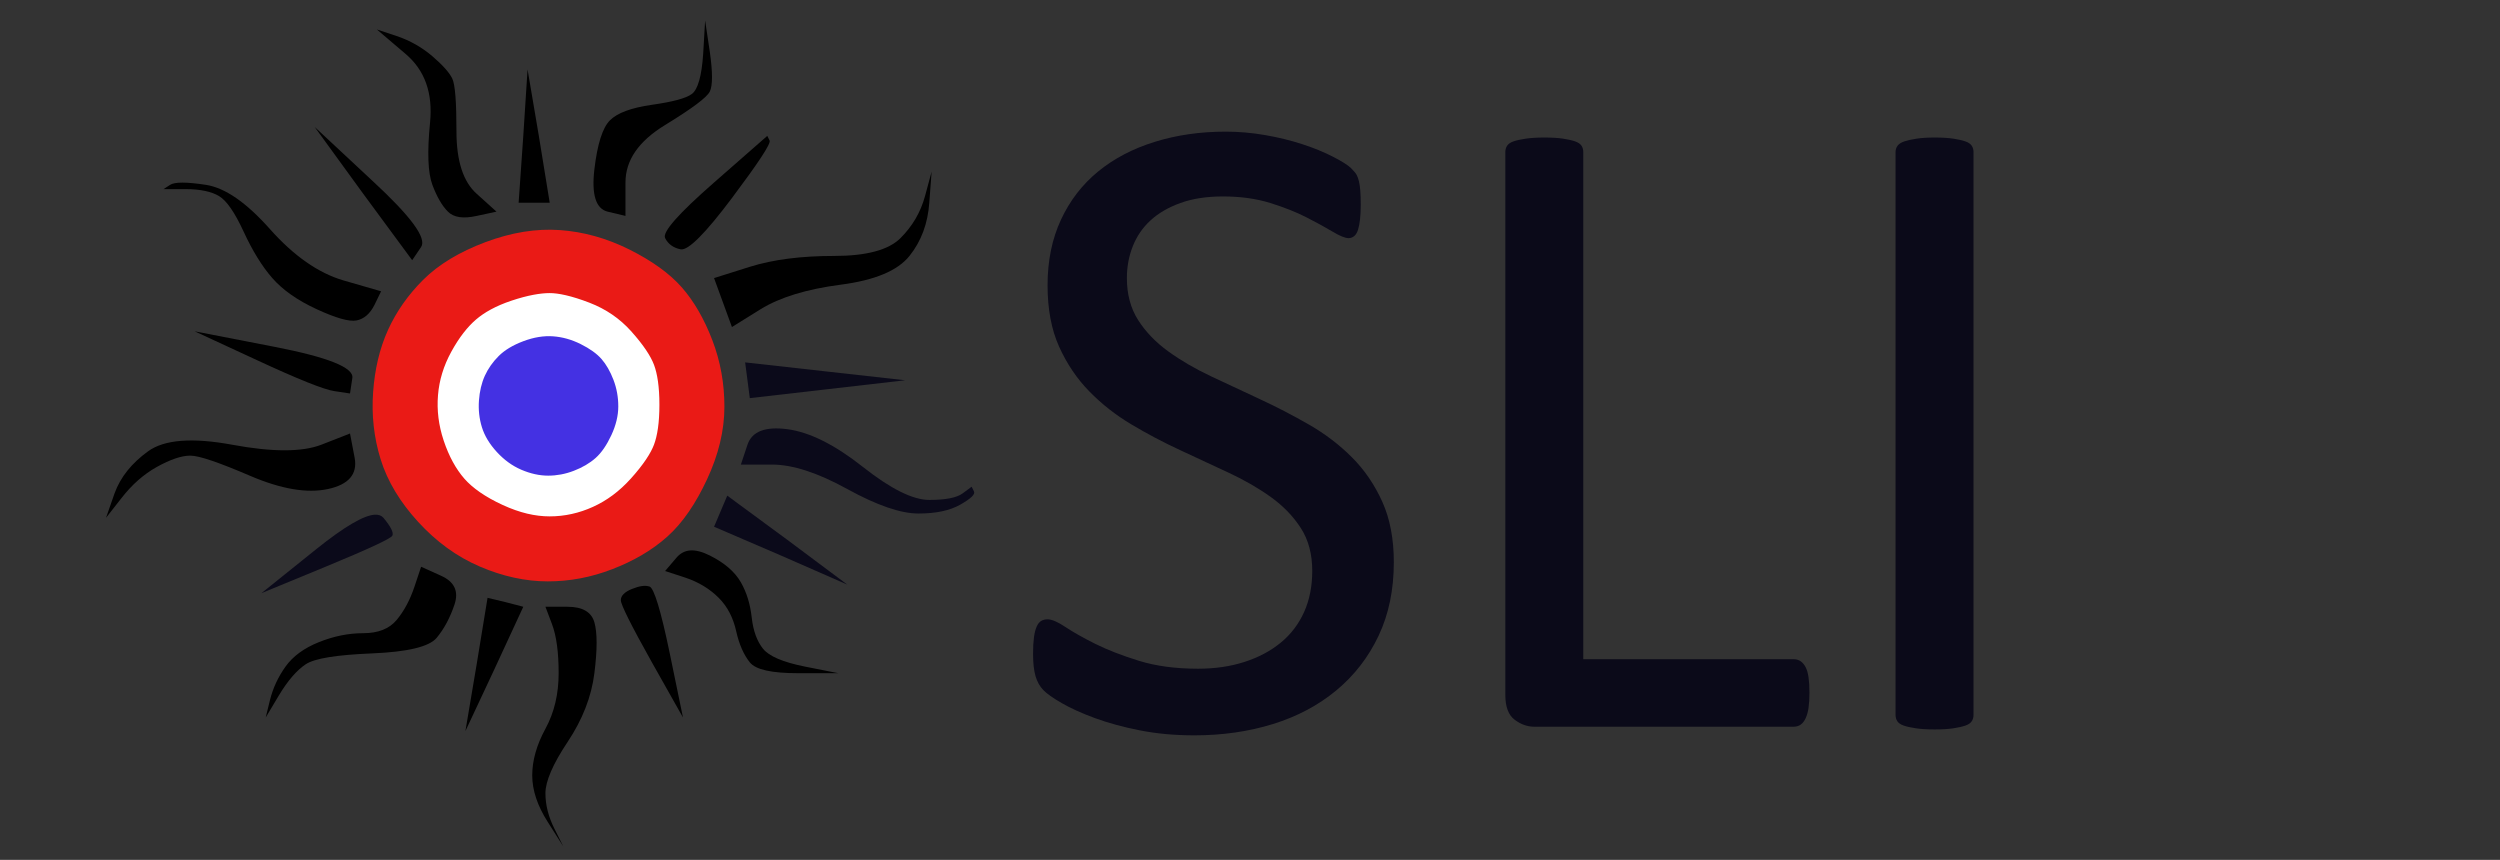 <svg height="100%" stroke-miterlimit="10" style="fill-rule:nonzero;clip-rule:evenodd;stroke-linecap:round;stroke-linejoin:round;" version="1.1" viewBox="0 0 207.386 71.328" width="100%" xml:space="preserve" xmlns="http://www.w3.org/2000/svg" xmlns:xlink="http://www.w3.org/1999/xlink">
<rect x="0" y="0" width="207.386" height="71.328" fill="#333333" stroke="none"/>
<defs></defs>
<clipPath id="ArtboardFrame">
<rect height="71.328" width="207.386" x="0" y="0"></rect>
</clipPath>
<g clip-path="url(#ArtboardFrame)" id="Ebene-1">
<g opacity="1">
<path d="M49.792 184.164C49.792 174.309 57.781 166.321 67.636 166.321C77.49 166.321 85.479 174.309 85.479 184.164C85.479 194.019 77.49 202.007 67.636 202.007C57.781 202.007 49.792 194.019 49.792 184.164Z" fill="#f9fff2" fill-rule="nonzero" opacity="1" stroke="none"></path>
<g opacity="1">
<g opacity="1">
<path d="M79.648 205.114L78.306 202.173C78.146 201.821 77.794 201.598 77.443 201.598L58.265 201.598C57.881 201.598 57.562 201.821 57.402 202.173L55.803 205.689C55.676 205.976 55.708 206.328 55.867 206.616C56.027 206.871 56.346 207.031 56.666 207.031L79.509 207.031C79.509 207.031 79.958 206.984 80.013 206.469C80.067 205.953 79.648 205.114 79.648 205.114Z" fill="#0b0a19" fill-rule="nonzero" opacity="1" stroke="none"></path>
<path d="M67.749 163.876C56.024 163.876 46.526 173.091 46.526 184.442C46.526 195.794 56.024 204.972 67.749 204.972C79.474 204.972 88.887 195.456 88.878 184.105C88.868 171.928 79.474 163.876 67.749 163.876ZM67.749 167.606C77.343 167.606 85.027 174.197 85.034 184.161C85.042 193.449 77.343 201.241 67.749 201.241C58.155 201.241 50.388 193.731 50.388 184.442C50.388 183.281 50.513 182.144 50.744 181.049C52.362 173.382 59.354 167.606 67.749 167.606Z" fill="#0b0a19" fill-rule="nonzero" opacity="1" stroke="none"></path>
</g>
<g opacity="1">
<path d="M57.378 194.181L77.471 174.08L77.513 194.216L57.378 194.181Z" fill="#fffbca" fill-rule="nonzero" opacity="1" stroke="none"></path>
<path d="M57.378 194.162L72.45 179.086L72.482 194.187L57.378 194.162Z" fill="#ff7e27" fill-opacity="0.61" fill-rule="nonzero" opacity="1" stroke="none"></path>
<path d="M57.378 194.17L59.922 191.625L67.424 184.12L67.445 194.187L57.378 194.17Z" fill="#ff7e27" fill-rule="nonzero" opacity="1" stroke="none"></path>
<path d="M57.378 194.206L62.894 188.688L62.905 194.216L57.378 194.206Z" fill="#f15628" fill-rule="nonzero" opacity="1" stroke="none"></path>
</g>
</g>
</g>
<path d="M57.34 194.169L77.378 174.122L77.421 194.203L57.34 194.169Z" fill="#0b0a19" fill-rule="nonzero" opacity="1" stroke="#0b0a19" stroke-linecap="butt" stroke-linejoin="miter" stroke-width="0.2"></path>
<path d="M57.34 194.149L72.372 179.114L72.404 194.175L57.34 194.149Z" fill="#0b0a19" fill-rule="nonzero" opacity="1" stroke="#0b0a19" stroke-linecap="butt" stroke-linejoin="miter" stroke-width="0.2"></path>
<path d="M57.34 194.158L59.877 191.619L67.359 184.135L67.38 194.175L57.34 194.158Z" fill="#0b0a19" fill-rule="nonzero" opacity="1" stroke="#0b0a19" stroke-linecap="butt" stroke-linejoin="miter" stroke-width="0.2"></path>
<path d="M57.34 194.194L62.841 188.691L62.853 194.203L57.34 194.194Z" fill="#0b0a19" fill-rule="nonzero" opacity="1" stroke="#0b0a19" stroke-linecap="butt" stroke-linejoin="miter" stroke-width="0.2"></path>
<path d="M41.299 185.453C41.299 168.223 55.266 154.256 72.496 154.256C89.726 154.256 103.693 168.223 103.693 185.453C103.693 202.683 89.726 216.65 72.496 216.65C55.266 216.65 41.299 202.683 41.299 185.453Z" fill="#000000" fill-rule="nonzero" opacity="1" stroke="#626262" stroke-linecap="butt" stroke-linejoin="miter" stroke-width="0.2"></path>
<path d="M56.194 190.937C56.194 190.959 56.194 190.978 56.194 191C56.194 191.043 56.086 191.075 55.872 191.096C55.658 191.117 55.486 191.206 55.358 191.355C55.229 191.505 55.121 191.576 55.036 191.576C54.993 191.576 54.953 191.576 54.911 191.576C55.007 191.662 55.103 191.75 55.199 191.836C55.295 191.921 55.391 192.005 55.487 192.091C55.391 192.08 55.295 192.068 55.199 192.057C55.006 192.036 54.911 192.004 54.911 191.961C54.911 191.939 54.911 191.92 54.911 191.898C54.804 191.898 54.696 191.898 54.589 191.898C54.482 191.898 54.374 191.898 54.267 191.898C54.267 191.877 54.267 191.857 54.267 191.836C54.267 191.815 54.267 191.79 54.267 191.769C54.063 191.769 53.86 191.769 53.657 191.769C53.453 191.769 53.249 191.769 53.046 191.769C53.046 191.79 53.046 191.815 53.046 191.836C53.046 191.879 52.919 191.93 52.662 191.994C52.405 192.059 52.201 192.167 52.052 192.316C51.902 192.466 51.794 192.714 51.73 193.056C51.697 193.228 51.666 193.395 51.633 193.566C51.655 193.566 51.679 193.566 51.701 193.566C51.722 193.566 51.742 193.566 51.763 193.566C51.763 193.619 51.763 193.676 51.763 193.729C51.763 193.836 51.82 193.944 51.927 194.051C52.034 194.158 52.041 194.318 51.956 194.532C51.87 194.746 51.85 194.873 51.893 194.916C51.914 194.937 51.934 194.957 51.956 194.978C51.977 194.957 52.001 194.937 52.023 194.916C52.066 194.873 52.193 194.854 52.407 194.854C52.514 194.854 52.622 194.854 52.729 194.854C52.729 194.896 52.729 194.936 52.729 194.978C52.729 195.064 52.629 195.12 52.436 195.142C52.243 195.163 52.116 195.215 52.052 195.3C51.987 195.386 51.879 195.438 51.73 195.459C51.58 195.48 51.388 195.601 51.153 195.815C50.918 196.029 50.778 196.22 50.735 196.391C50.692 196.562 50.653 196.651 50.61 196.651C50.567 196.651 50.535 196.83 50.514 197.194C50.492 197.557 50.492 197.845 50.514 198.059C50.535 198.273 50.567 198.381 50.61 198.381C50.653 198.381 50.692 198.457 50.735 198.606C50.778 198.756 50.834 198.84 50.898 198.861C50.962 198.882 50.994 198.939 50.994 199.024C50.994 199.11 51.078 199.238 51.249 199.409C51.42 199.58 51.688 199.727 52.052 199.856C52.415 199.984 52.631 200.104 52.696 200.211C52.76 200.318 52.868 200.37 53.017 200.37C53.092 200.37 53.164 200.37 53.238 200.37C53.238 200.391 53.238 200.416 53.238 200.437C53.238 200.459 53.238 200.478 53.238 200.5C53.27 200.5 53.303 200.5 53.334 200.5C53.367 200.5 53.399 200.5 53.431 200.5C53.431 200.478 53.431 200.459 53.431 200.437C53.431 200.394 53.475 200.362 53.56 200.341C53.646 200.32 53.702 200.263 53.724 200.178C53.745 200.092 53.785 200.048 53.849 200.048C53.913 200.048 53.969 200.264 54.012 200.692C54.055 201.12 54.094 201.336 54.137 201.336C54.18 201.336 54.212 201.407 54.233 201.557C54.255 201.707 54.343 201.859 54.493 202.008C54.642 202.158 54.77 202.242 54.877 202.263C54.984 202.285 55.068 202.341 55.132 202.427C55.196 202.512 55.336 202.564 55.55 202.585C55.764 202.606 55.872 202.638 55.872 202.681C55.872 202.724 56.12 202.768 56.612 202.811C56.858 202.832 57.101 202.852 57.347 202.873C57.347 202.852 57.347 202.832 57.347 202.811C57.347 202.768 57.443 202.724 57.635 202.681C57.828 202.638 57.992 202.555 58.12 202.427C58.249 202.298 58.313 202.19 58.313 202.105C58.313 202.019 58.352 201.967 58.438 201.946C58.523 201.925 58.567 201.868 58.567 201.783C58.567 201.697 58.599 201.645 58.663 201.624C58.728 201.603 58.791 201.495 58.856 201.302C58.92 201.11 59.028 201.033 59.178 201.076C59.327 201.119 59.455 201.195 59.562 201.302C59.669 201.409 59.797 201.461 59.947 201.461C60.096 201.461 60.185 201.429 60.206 201.365C60.227 201.3 60.279 201.268 60.364 201.268C60.45 201.268 60.502 201.229 60.523 201.144C60.544 201.058 60.9 200.95 61.585 200.822C62.27 200.693 62.621 200.585 62.642 200.5C62.664 200.414 62.72 200.37 62.806 200.37C62.891 200.37 62.987 200.318 63.094 200.211C63.201 200.104 63.265 199.996 63.286 199.889C63.307 199.782 63.339 199.731 63.382 199.731C63.425 199.731 63.477 199.667 63.541 199.539C63.605 199.41 63.629 199.054 63.608 198.477C63.587 197.899 63.555 197.612 63.512 197.612C63.49 197.612 63.466 197.612 63.445 197.612C63.445 197.558 63.445 197.507 63.445 197.453C63.445 197.4 63.445 197.343 63.445 197.29C63.423 197.29 63.404 197.29 63.382 197.29C63.339 197.29 63.283 197.206 63.219 197.035C63.155 196.864 63.02 196.744 62.806 196.68C62.592 196.615 62.484 196.539 62.484 196.454C62.484 196.411 62.484 196.372 62.484 196.329C62.516 196.329 62.548 196.329 62.58 196.329C62.612 196.329 62.644 196.329 62.676 196.329C62.676 196.286 62.676 196.242 62.676 196.199C62.676 196.156 62.676 196.112 62.676 196.069C62.697 196.069 62.717 196.069 62.738 196.069C62.76 196.069 62.784 196.069 62.806 196.069C62.784 196.026 62.76 195.987 62.738 195.944C62.717 195.902 62.697 195.857 62.676 195.815C62.772 195.804 62.868 195.792 62.964 195.781C63.157 195.76 63.265 195.708 63.286 195.622C63.307 195.537 63.371 195.48 63.478 195.459C63.585 195.438 63.637 195.322 63.637 195.108C63.637 194.894 63.573 194.691 63.445 194.498C63.316 194.305 63.208 194.21 63.123 194.21C63.08 194.21 63.041 194.21 62.998 194.21C62.998 194.285 62.998 194.361 62.998 194.436C62.998 194.51 62.998 194.582 62.998 194.657C63.019 194.657 63.039 194.657 63.06 194.657C63.082 194.657 63.101 194.657 63.123 194.657C63.101 194.71 63.082 194.766 63.06 194.82C63.017 194.927 63.017 195.003 63.06 195.046C63.082 195.067 63.101 195.087 63.123 195.108C63.101 195.108 63.082 195.108 63.06 195.108C63.017 195.108 62.986 195.172 62.964 195.3C62.943 195.429 62.879 195.512 62.772 195.555C62.718 195.577 62.667 195.601 62.613 195.622C62.613 195.601 62.613 195.577 62.613 195.555C62.613 195.512 62.429 195.461 62.066 195.397C61.702 195.332 61.523 195.224 61.523 195.075C61.523 194.925 61.554 194.841 61.619 194.82C61.683 194.799 61.715 194.639 61.715 194.339C61.715 194.19 61.715 194.037 61.715 193.888C61.736 193.888 61.756 193.888 61.777 193.888C61.799 193.888 61.818 193.888 61.84 193.888C61.84 193.824 61.84 193.76 61.84 193.696C61.84 193.631 61.84 193.567 61.84 193.503C61.861 193.503 61.886 193.503 61.907 193.503C61.928 193.503 61.948 193.503 61.969 193.503C61.969 193.375 61.969 193.247 61.969 193.119C61.969 192.991 61.969 192.863 61.969 192.734C61.948 192.734 61.928 192.734 61.907 192.734C61.886 192.734 61.861 192.734 61.84 192.734C61.84 192.681 61.84 192.625 61.84 192.571C61.84 192.518 61.84 192.466 61.84 192.413C61.818 192.413 61.799 192.413 61.777 192.413C61.734 192.413 61.703 192.361 61.681 192.254C61.66 192.147 61.608 192.078 61.523 192.057C61.437 192.036 61.381 191.984 61.359 191.898C61.338 191.813 61.254 191.761 61.105 191.74C60.955 191.718 60.879 191.686 60.879 191.644C60.879 191.601 60.795 191.545 60.624 191.48C60.453 191.416 60.364 191.365 60.364 191.322C60.364 191.279 60.237 191.235 59.98 191.192C59.852 191.171 59.724 191.151 59.596 191.13C59.596 191.151 59.596 191.171 59.596 191.192C59.596 191.235 59.404 191.291 59.019 191.355C58.634 191.42 58.438 191.471 58.438 191.514C58.438 191.557 58.366 191.601 58.217 191.644C58.067 191.686 57.927 191.77 57.799 191.898C57.67 192.027 57.606 192.135 57.606 192.22C57.606 192.263 57.606 192.307 57.606 192.35C57.585 192.35 57.56 192.35 57.539 192.35C57.496 192.35 57.445 192.434 57.38 192.605C57.316 192.776 57.265 192.859 57.222 192.859C57.2 192.859 57.176 192.859 57.155 192.859C57.155 192.785 57.155 192.713 57.155 192.638C57.155 192.563 57.155 192.487 57.155 192.413C57.176 192.413 57.2 192.413 57.222 192.413C57.265 192.413 57.297 192.361 57.318 192.254C57.339 192.147 57.391 192.078 57.477 192.057C57.562 192.036 57.614 191.984 57.635 191.898C57.657 191.813 57.713 191.761 57.799 191.74C57.884 191.718 57.936 191.655 57.957 191.548C57.968 191.494 57.98 191.438 57.991 191.384C57.959 191.384 57.927 191.384 57.895 191.384C57.831 191.384 57.767 191.345 57.702 191.259C57.638 191.174 57.371 191.098 56.9 191.033C56.665 191.001 56.429 190.969 56.194 190.937Z" fill="#e51a1a" fill-rule="nonzero" opacity="1" stroke="#626262" stroke-linecap="butt" stroke-linejoin="miter" stroke-width="0.2"></path>
<path d="M71.622 178.679C71.622 178.7 71.622 178.72 71.622 178.742C71.622 178.784 71.514 178.816 71.3 178.838C71.086 178.859 70.914 178.947 70.786 179.097C70.658 179.247 70.55 179.318 70.464 179.318C70.421 179.318 70.382 179.318 70.339 179.318C70.436 179.404 70.531 179.492 70.627 179.578C70.724 179.663 70.82 179.747 70.916 179.832C70.82 179.822 70.724 179.809 70.627 179.799C70.435 179.777 70.339 179.745 70.339 179.703C70.339 179.681 70.339 179.662 70.339 179.64C70.232 179.64 70.124 179.64 70.017 179.64C69.91 179.64 69.802 179.64 69.695 179.64C69.695 179.619 69.695 179.599 69.695 179.578C69.695 179.556 69.695 179.532 69.695 179.51C69.492 179.51 69.288 179.51 69.085 179.51C68.882 179.51 68.678 179.51 68.475 179.51C68.475 179.532 68.475 179.556 68.475 179.578C68.475 179.62 68.347 179.672 68.09 179.736C67.834 179.8 67.63 179.908 67.48 180.058C67.33 180.208 67.222 180.456 67.158 180.798C67.126 180.969 67.094 181.136 67.062 181.308C67.083 181.308 67.108 181.308 67.129 181.308C67.151 181.308 67.17 181.308 67.192 181.308C67.192 181.361 67.192 181.417 67.192 181.471C67.192 181.578 67.248 181.686 67.355 181.793C67.462 181.9 67.47 182.059 67.384 182.273C67.298 182.487 67.279 182.615 67.322 182.658C67.343 182.679 67.363 182.699 67.384 182.72C67.405 182.699 67.43 182.679 67.451 182.658C67.494 182.615 67.622 182.595 67.836 182.595C67.943 182.595 68.051 182.595 68.158 182.595C68.158 182.638 68.158 182.677 68.158 182.72C68.158 182.806 68.057 182.862 67.865 182.884C67.672 182.905 67.544 182.957 67.48 183.042C67.416 183.128 67.308 183.179 67.158 183.201C67.008 183.222 66.817 183.342 66.582 183.556C66.346 183.77 66.206 183.962 66.163 184.133C66.121 184.304 66.081 184.392 66.038 184.392C65.996 184.392 65.964 184.572 65.942 184.935C65.921 185.299 65.921 185.586 65.942 185.8C65.964 186.014 65.996 186.122 66.038 186.122C66.081 186.122 66.121 186.198 66.163 186.348C66.206 186.498 66.263 186.581 66.327 186.603C66.391 186.624 66.423 186.681 66.423 186.766C66.423 186.852 66.507 186.979 66.678 187.151C66.849 187.322 67.116 187.469 67.48 187.597C67.844 187.726 68.06 187.846 68.124 187.953C68.188 188.06 68.296 188.112 68.446 188.112C68.521 188.112 68.592 188.112 68.667 188.112C68.667 188.133 68.667 188.158 68.667 188.179C68.667 188.2 68.667 188.22 68.667 188.241C68.699 188.241 68.731 188.241 68.763 188.241C68.795 188.241 68.827 188.241 68.859 188.241C68.859 188.22 68.859 188.2 68.859 188.179C68.859 188.136 68.903 188.104 68.989 188.083C69.075 188.061 69.131 188.005 69.152 187.919C69.174 187.834 69.213 187.79 69.277 187.79C69.341 187.79 69.398 188.006 69.441 188.434C69.483 188.861 69.523 189.077 69.566 189.077C69.608 189.077 69.64 189.149 69.662 189.299C69.683 189.448 69.771 189.6 69.921 189.75C70.071 189.9 70.199 189.983 70.305 190.005C70.412 190.026 70.496 190.083 70.56 190.168C70.624 190.254 70.764 190.305 70.978 190.327C71.192 190.348 71.3 190.38 71.3 190.423C71.3 190.466 71.548 190.51 72.04 190.553C72.286 190.574 72.529 190.594 72.775 190.615C72.775 190.594 72.775 190.574 72.775 190.553C72.775 190.51 72.871 190.466 73.064 190.423C73.256 190.38 73.421 190.297 73.549 190.168C73.677 190.04 73.741 189.932 73.741 189.846C73.741 189.761 73.781 189.709 73.866 189.688C73.952 189.666 73.996 189.61 73.996 189.524C73.996 189.439 74.028 189.387 74.092 189.366C74.156 189.344 74.22 189.236 74.284 189.044C74.348 188.851 74.456 188.775 74.606 188.818C74.756 188.861 74.884 188.937 74.991 189.044C75.097 189.151 75.225 189.202 75.375 189.202C75.525 189.202 75.613 189.17 75.635 189.106C75.656 189.042 75.707 189.01 75.793 189.01C75.879 189.01 75.93 188.971 75.952 188.885C75.973 188.8 76.329 188.692 77.014 188.563C77.698 188.435 78.049 188.327 78.071 188.241C78.092 188.156 78.148 188.112 78.234 188.112C78.32 188.112 78.415 188.06 78.522 187.953C78.629 187.846 78.693 187.738 78.715 187.631C78.736 187.524 78.768 187.473 78.811 187.473C78.853 187.473 78.905 187.409 78.969 187.28C79.033 187.152 79.058 186.796 79.037 186.218C79.015 185.641 78.983 185.353 78.94 185.353C78.919 185.353 78.895 185.353 78.873 185.353C78.873 185.3 78.873 185.248 78.873 185.195C78.873 185.141 78.873 185.085 78.873 185.032C78.852 185.032 78.832 185.032 78.811 185.032C78.768 185.032 78.712 184.948 78.647 184.777C78.583 184.606 78.448 184.485 78.234 184.421C78.02 184.357 77.912 184.281 77.912 184.195C77.912 184.153 77.912 184.113 77.912 184.07C77.944 184.07 77.976 184.07 78.008 184.07C78.04 184.07 78.072 184.07 78.104 184.07C78.104 184.028 78.104 183.984 78.104 183.941C78.104 183.898 78.104 183.854 78.104 183.811C78.126 183.811 78.145 183.811 78.167 183.811C78.188 183.811 78.213 183.811 78.234 183.811C78.213 183.768 78.188 183.729 78.167 183.686C78.145 183.643 78.126 183.599 78.104 183.556C78.201 183.546 78.296 183.533 78.393 183.523C78.585 183.501 78.693 183.45 78.715 183.364C78.736 183.279 78.8 183.222 78.907 183.201C79.014 183.179 79.065 183.064 79.065 182.85C79.065 182.636 79.001 182.432 78.873 182.24C78.745 182.047 78.637 181.951 78.551 181.951C78.508 181.951 78.469 181.951 78.426 181.951C78.426 182.026 78.426 182.102 78.426 182.177C78.426 182.252 78.426 182.323 78.426 182.398C78.448 182.398 78.467 182.398 78.489 182.398C78.51 182.398 78.53 182.398 78.551 182.398C78.53 182.452 78.51 182.508 78.489 182.562C78.446 182.669 78.446 182.745 78.489 182.788C78.51 182.809 78.53 182.829 78.551 182.85C78.53 182.85 78.51 182.85 78.489 182.85C78.446 182.85 78.414 182.914 78.393 183.042C78.371 183.171 78.307 183.254 78.2 183.297C78.147 183.318 78.095 183.343 78.042 183.364C78.042 183.343 78.042 183.318 78.042 183.297C78.042 183.254 77.858 183.202 77.494 183.138C77.13 183.074 76.951 182.966 76.951 182.816C76.951 182.667 76.983 182.583 77.047 182.562C77.111 182.54 77.143 182.381 77.143 182.081C77.143 181.931 77.143 181.779 77.143 181.629C77.165 181.629 77.184 181.629 77.206 181.629C77.227 181.629 77.247 181.629 77.268 181.629C77.268 181.565 77.268 181.501 77.268 181.437C77.268 181.373 77.268 181.309 77.268 181.245C77.29 181.245 77.314 181.245 77.335 181.245C77.357 181.245 77.377 181.245 77.398 181.245C77.398 181.117 77.398 180.989 77.398 180.861C77.398 180.732 77.398 180.605 77.398 180.476C77.377 180.476 77.357 180.476 77.335 180.476C77.314 180.476 77.29 180.476 77.268 180.476C77.268 180.423 77.268 180.366 77.268 180.313C77.268 180.259 77.268 180.208 77.268 180.154C77.247 180.154 77.227 180.154 77.206 180.154C77.163 180.154 77.131 180.103 77.11 179.996C77.088 179.889 77.037 179.82 76.951 179.799C76.865 179.777 76.809 179.726 76.788 179.64C76.766 179.555 76.683 179.503 76.533 179.482C76.383 179.46 76.307 179.428 76.307 179.385C76.307 179.343 76.224 179.286 76.052 179.222C75.881 179.158 75.793 179.106 75.793 179.063C75.793 179.021 75.665 178.977 75.409 178.934C75.28 178.912 75.153 178.893 75.024 178.871C75.024 178.893 75.024 178.912 75.024 178.934C75.024 178.977 74.833 179.033 74.448 179.097C74.062 179.161 73.866 179.213 73.866 179.256C73.866 179.298 73.795 179.343 73.645 179.385C73.495 179.428 73.355 179.512 73.227 179.64C73.099 179.768 73.035 179.876 73.035 179.962C73.035 180.005 73.035 180.049 73.035 180.092C73.013 180.092 72.989 180.092 72.968 180.092C72.925 180.092 72.873 180.175 72.809 180.346C72.745 180.518 72.693 180.601 72.65 180.601C72.629 180.601 72.605 180.601 72.583 180.601C72.583 180.526 72.583 180.455 72.583 180.38C72.583 180.305 72.583 180.229 72.583 180.154C72.605 180.154 72.629 180.154 72.65 180.154C72.693 180.154 72.725 180.103 72.747 179.996C72.768 179.889 72.82 179.82 72.905 179.799C72.991 179.777 73.042 179.726 73.064 179.64C73.085 179.555 73.141 179.503 73.227 179.482C73.313 179.46 73.364 179.396 73.386 179.289C73.396 179.236 73.409 179.179 73.419 179.126C73.387 179.126 73.355 179.126 73.323 179.126C73.259 179.126 73.195 179.087 73.131 179.001C73.067 178.915 72.799 178.839 72.329 178.775C72.093 178.743 71.858 178.711 71.622 178.679Z" fill="#ffffff" fill-rule="nonzero" opacity="1" stroke="#626262" stroke-linecap="butt" stroke-linejoin="miter" stroke-width="0.2"></path>
<path d="M86.513 166.126C86.513 166.148 86.513 166.167 86.513 166.189C86.513 166.232 86.405 166.263 86.191 166.285C85.977 166.306 85.805 166.395 85.677 166.544C85.549 166.694 85.441 166.765 85.355 166.765C85.312 166.765 85.273 166.765 85.23 166.765C85.326 166.851 85.422 166.939 85.518 167.025C85.615 167.11 85.71 167.194 85.807 167.28C85.71 167.269 85.615 167.257 85.518 167.246C85.326 167.225 85.23 167.193 85.23 167.15C85.23 167.128 85.23 167.109 85.23 167.087C85.123 167.087 85.015 167.087 84.908 167.087C84.801 167.087 84.693 167.087 84.586 167.087C84.586 167.066 84.586 167.046 84.586 167.025C84.586 167.003 84.586 166.979 84.586 166.958C84.383 166.958 84.179 166.958 83.976 166.958C83.773 166.958 83.569 166.958 83.366 166.958C83.366 166.979 83.366 167.003 83.366 167.025C83.366 167.068 83.238 167.119 82.981 167.183C82.725 167.248 82.521 167.356 82.371 167.505C82.221 167.655 82.113 167.903 82.049 168.245C82.017 168.417 81.985 168.584 81.953 168.755C81.974 168.755 81.999 168.755 82.02 168.755C82.042 168.755 82.061 168.755 82.083 168.755C82.083 168.808 82.083 168.865 82.083 168.918C82.083 169.025 82.139 169.133 82.246 169.24C82.353 169.347 82.361 169.507 82.275 169.721C82.189 169.935 82.17 170.062 82.213 170.105C82.234 170.126 82.254 170.146 82.275 170.167C82.296 170.146 82.321 170.126 82.342 170.105C82.385 170.062 82.513 170.043 82.727 170.043C82.834 170.043 82.942 170.043 83.049 170.043C83.049 170.085 83.049 170.125 83.049 170.167C83.049 170.253 82.948 170.309 82.755 170.331C82.563 170.352 82.435 170.404 82.371 170.489C82.307 170.575 82.199 170.627 82.049 170.648C81.899 170.669 81.708 170.79 81.472 171.004C81.237 171.218 81.097 171.409 81.054 171.58C81.012 171.751 80.972 171.84 80.93 171.84C80.887 171.84 80.855 172.019 80.833 172.383C80.812 172.746 80.812 173.034 80.833 173.248C80.855 173.462 80.887 173.57 80.93 173.57C80.972 173.57 81.012 173.646 81.054 173.795C81.097 173.945 81.154 174.029 81.218 174.05C81.282 174.071 81.314 174.128 81.314 174.213C81.314 174.299 81.397 174.427 81.569 174.598C81.74 174.769 82.007 174.916 82.371 175.045C82.735 175.173 82.951 175.293 83.015 175.4C83.079 175.507 83.187 175.559 83.337 175.559C83.412 175.559 83.483 175.559 83.558 175.559C83.558 175.58 83.558 175.605 83.558 175.626C83.558 175.648 83.558 175.667 83.558 175.689C83.59 175.689 83.622 175.689 83.654 175.689C83.686 175.689 83.718 175.689 83.75 175.689C83.75 175.667 83.75 175.648 83.75 175.626C83.75 175.583 83.794 175.551 83.88 175.53C83.965 175.509 84.022 175.452 84.043 175.367C84.065 175.281 84.104 175.237 84.168 175.237C84.232 175.237 84.289 175.453 84.332 175.881C84.374 176.309 84.414 176.525 84.457 176.525C84.499 176.525 84.531 176.596 84.553 176.746C84.574 176.896 84.662 177.048 84.812 177.197C84.962 177.347 85.09 177.431 85.197 177.452C85.303 177.473 85.387 177.53 85.451 177.615C85.515 177.701 85.655 177.753 85.869 177.774C86.083 177.795 86.191 177.827 86.191 177.87C86.191 177.913 86.439 177.957 86.931 178C87.177 178.021 87.42 178.041 87.666 178.062C87.666 178.041 87.666 178.021 87.666 178C87.666 177.957 87.762 177.913 87.955 177.87C88.147 177.827 88.312 177.744 88.44 177.615C88.568 177.487 88.632 177.379 88.632 177.294C88.632 177.208 88.671 177.156 88.757 177.135C88.843 177.114 88.887 177.057 88.887 176.972C88.887 176.886 88.919 176.834 88.983 176.813C89.047 176.792 89.111 176.684 89.175 176.491C89.239 176.299 89.347 176.222 89.497 176.265C89.647 176.308 89.775 176.384 89.882 176.491C89.989 176.598 90.116 176.65 90.266 176.65C90.416 176.65 90.504 176.618 90.525 176.554C90.547 176.489 90.598 176.457 90.684 176.457C90.77 176.457 90.821 176.418 90.843 176.332C90.864 176.247 91.22 176.139 91.904 176.011C92.589 175.882 92.94 175.774 92.962 175.689C92.983 175.603 93.039 175.559 93.125 175.559C93.211 175.559 93.306 175.507 93.413 175.4C93.52 175.293 93.584 175.185 93.606 175.078C93.627 174.971 93.659 174.92 93.702 174.92C93.744 174.92 93.796 174.856 93.86 174.728C93.924 174.599 93.949 174.243 93.927 173.666C93.906 173.088 93.874 172.801 93.831 172.801C93.81 172.801 93.785 172.801 93.764 172.801C93.764 172.747 93.764 172.696 93.764 172.642C93.764 172.589 93.764 172.532 93.764 172.479C93.743 172.479 93.723 172.479 93.702 172.479C93.659 172.479 93.602 172.395 93.538 172.224C93.474 172.053 93.339 171.933 93.125 171.868C92.911 171.804 92.803 171.728 92.803 171.643C92.803 171.6 92.803 171.561 92.803 171.518C92.835 171.518 92.867 171.518 92.899 171.518C92.931 171.518 92.963 171.518 92.995 171.518C92.995 171.475 92.995 171.431 92.995 171.388C92.995 171.345 92.995 171.301 92.995 171.258C93.017 171.258 93.036 171.258 93.058 171.258C93.079 171.258 93.104 171.258 93.125 171.258C93.104 171.215 93.079 171.176 93.058 171.133C93.036 171.091 93.017 171.046 92.995 171.004C93.091 170.993 93.187 170.981 93.284 170.97C93.476 170.949 93.584 170.897 93.606 170.811C93.627 170.726 93.691 170.669 93.798 170.648C93.905 170.627 93.956 170.511 93.956 170.297C93.956 170.083 93.892 169.879 93.764 169.687C93.636 169.494 93.528 169.399 93.442 169.399C93.399 169.399 93.36 169.399 93.317 169.399C93.317 169.474 93.317 169.55 93.317 169.624C93.317 169.699 93.317 169.771 93.317 169.846C93.339 169.846 93.358 169.846 93.38 169.846C93.401 169.846 93.421 169.846 93.442 169.846C93.421 169.899 93.401 169.955 93.38 170.009C93.337 170.116 93.337 170.192 93.38 170.235C93.401 170.256 93.421 170.276 93.442 170.297C93.421 170.297 93.401 170.297 93.38 170.297C93.337 170.297 93.305 170.361 93.284 170.489C93.262 170.618 93.198 170.701 93.091 170.744C93.038 170.765 92.986 170.79 92.933 170.811C92.933 170.79 92.933 170.765 92.933 170.744C92.933 170.701 92.749 170.65 92.385 170.586C92.021 170.521 91.842 170.413 91.842 170.264C91.842 170.114 91.874 170.03 91.938 170.009C92.002 169.987 92.034 169.828 92.034 169.528C92.034 169.379 92.034 169.226 92.034 169.077C92.056 169.077 92.075 169.077 92.097 169.077C92.118 169.077 92.138 169.077 92.159 169.077C92.159 169.012 92.159 168.949 92.159 168.884C92.159 168.82 92.159 168.756 92.159 168.692C92.18 168.692 92.205 168.692 92.226 168.692C92.248 168.692 92.267 168.692 92.289 168.692C92.289 168.564 92.289 168.436 92.289 168.308C92.289 168.179 92.289 168.052 92.289 167.923C92.267 167.923 92.248 167.923 92.226 167.923C92.205 167.923 92.181 167.923 92.159 167.923C92.159 167.87 92.159 167.814 92.159 167.76C92.159 167.707 92.159 167.655 92.159 167.601C92.138 167.601 92.118 167.601 92.097 167.601C92.054 167.601 92.022 167.55 92.001 167.443C91.979 167.336 91.928 167.267 91.842 167.246C91.756 167.225 91.7 167.173 91.679 167.087C91.657 167.002 91.574 166.95 91.424 166.929C91.274 166.907 91.198 166.875 91.198 166.833C91.198 166.79 91.115 166.733 90.944 166.669C90.772 166.605 90.684 166.554 90.684 166.511C90.684 166.468 90.556 166.424 90.3 166.381C90.171 166.36 90.043 166.34 89.915 166.319C89.915 166.34 89.915 166.36 89.915 166.381C89.915 166.424 89.724 166.48 89.338 166.544C88.953 166.609 88.757 166.66 88.757 166.703C88.757 166.746 88.686 166.79 88.536 166.833C88.386 166.875 88.246 166.959 88.118 167.087C87.99 167.216 87.926 167.324 87.926 167.409C87.926 167.452 87.926 167.496 87.926 167.539C87.904 167.539 87.88 167.539 87.859 167.539C87.816 167.539 87.764 167.623 87.7 167.794C87.636 167.965 87.584 168.048 87.541 168.048C87.52 168.048 87.496 168.048 87.474 168.048C87.474 167.973 87.474 167.902 87.474 167.827C87.474 167.752 87.474 167.676 87.474 167.601C87.496 167.601 87.52 167.601 87.541 167.601C87.584 167.601 87.616 167.55 87.638 167.443C87.659 167.336 87.71 167.267 87.796 167.246C87.882 167.225 87.933 167.173 87.955 167.087C87.976 167.002 88.032 166.95 88.118 166.929C88.204 166.907 88.255 166.844 88.277 166.737C88.287 166.683 88.299 166.627 88.31 166.573C88.278 166.573 88.246 166.573 88.214 166.573C88.15 166.573 88.086 166.534 88.022 166.448C87.958 166.363 87.69 166.287 87.219 166.222C86.984 166.19 86.748 166.158 86.513 166.126Z" fill="#4431e3" fill-rule="nonzero" opacity="1" stroke="#4431e3" stroke-linecap="butt" stroke-linejoin="miter" stroke-width="0.2"></path>
<path d="M55.809 190.615C55.809 190.637 55.809 190.656 55.809 190.678C55.809 190.721 55.733 190.753 55.583 190.774C55.434 190.795 55.281 190.884 55.132 191.033C54.982 191.183 54.879 191.259 54.815 191.259C54.75 191.259 54.687 191.331 54.622 191.48C54.59 191.555 54.558 191.631 54.526 191.706C54.505 191.685 54.48 191.665 54.459 191.644C54.416 191.601 54.097 191.601 53.498 191.644C52.899 191.686 52.472 191.77 52.215 191.898C51.958 192.027 51.818 192.135 51.797 192.22C51.776 192.306 51.719 192.35 51.633 192.35C51.548 192.35 51.496 192.402 51.475 192.509C51.453 192.616 51.402 192.679 51.316 192.701C51.231 192.722 51.174 192.786 51.153 192.893C51.132 193 51.08 193.088 50.994 193.153C50.909 193.217 50.852 193.32 50.831 193.47C50.81 193.619 50.81 194.071 50.831 194.82C50.852 195.569 50.781 196.008 50.61 196.137C50.439 196.265 50.35 196.368 50.35 196.454C50.35 196.539 50.319 196.596 50.254 196.617C50.19 196.638 50.158 196.702 50.158 196.809C50.158 196.863 50.158 196.914 50.158 196.968C50.137 196.968 50.117 196.968 50.096 196.968C50.053 196.968 50.021 197.076 50 197.29C49.978 197.504 49.946 197.612 49.904 197.612C49.882 197.612 49.858 197.612 49.836 197.612C49.836 197.815 49.836 198.019 49.836 198.222C49.836 198.425 49.836 198.629 49.836 198.832C49.858 198.832 49.882 198.832 49.904 198.832C49.946 198.832 49.978 198.948 50 199.183C50.021 199.418 50.053 199.539 50.096 199.539C50.139 199.539 50.183 199.61 50.226 199.76C50.268 199.909 50.32 199.998 50.384 200.019C50.448 200.041 50.48 200.092 50.48 200.178C50.48 200.263 50.544 200.371 50.672 200.5C50.801 200.628 50.909 200.692 50.994 200.692C51.08 200.692 51.132 200.736 51.153 200.822C51.174 200.907 51.263 200.959 51.413 200.98C51.562 201.002 51.633 201.173 51.633 201.494C51.633 201.655 51.633 201.814 51.633 201.975C51.655 201.975 51.679 201.975 51.701 201.975C51.744 201.975 51.776 202.051 51.797 202.201C51.818 202.35 51.934 202.535 52.148 202.748C52.362 202.962 52.578 203.078 52.792 203.099C53.005 203.121 53.114 203.153 53.114 203.195C53.114 203.217 53.114 203.236 53.114 203.258C53.295 203.258 53.475 203.258 53.657 203.258C54.02 203.258 54.256 203.334 54.363 203.484C54.47 203.633 54.59 203.722 54.718 203.743C54.847 203.765 54.911 203.796 54.911 203.839C54.911 203.882 55.122 203.934 55.55 203.998C55.978 204.062 56.194 204.114 56.194 204.156C56.194 204.178 56.194 204.202 56.194 204.224C56.322 204.224 56.45 204.224 56.578 204.224C56.706 204.224 56.834 204.224 56.962 204.224C56.962 204.202 56.962 204.178 56.962 204.156C56.962 204.114 57.083 204.082 57.318 204.06C57.553 204.039 57.765 203.936 57.957 203.743C58.15 203.551 58.302 203.45 58.409 203.45C58.516 203.45 58.599 203.494 58.663 203.58C58.728 203.665 58.848 203.722 59.019 203.743C59.19 203.765 59.274 203.796 59.274 203.839C59.274 203.861 59.274 203.88 59.274 203.902C59.52 203.902 59.768 203.902 60.014 203.902C60.26 203.902 60.503 203.902 60.749 203.902C60.749 203.88 60.749 203.861 60.749 203.839C60.749 203.796 60.845 203.765 61.037 203.743C61.23 203.722 61.338 203.665 61.359 203.58C61.381 203.494 61.437 203.45 61.523 203.45C61.608 203.45 61.736 203.303 61.907 203.003C62.078 202.704 62.181 202.551 62.224 202.551C62.267 202.551 62.299 202.404 62.32 202.105C62.342 201.805 62.462 201.645 62.676 201.624C62.89 201.603 62.998 201.571 62.998 201.528C62.998 201.507 62.998 201.482 62.998 201.461C63.041 201.461 63.08 201.461 63.123 201.461C63.166 201.461 63.21 201.461 63.252 201.461C63.252 201.439 63.252 201.42 63.252 201.398C63.252 201.355 63.341 201.304 63.512 201.24C63.683 201.175 63.818 201.087 63.925 200.98C64.032 200.873 64.12 200.733 64.185 200.562C64.249 200.391 64.3 200.307 64.343 200.307C64.386 200.307 64.418 200.212 64.439 200.019C64.461 199.827 64.517 199.687 64.603 199.601C64.688 199.515 64.728 199.324 64.728 199.024C64.728 198.725 64.688 198.541 64.603 198.477C64.517 198.412 64.461 198.297 64.439 198.126C64.418 197.955 64.278 197.739 64.021 197.482C63.764 197.225 63.637 197.078 63.637 197.035C63.637 196.992 63.681 196.96 63.767 196.939C63.852 196.918 63.904 196.854 63.925 196.747C63.947 196.64 64.01 196.532 64.117 196.425C64.224 196.318 64.281 196.21 64.281 196.103C64.281 196.049 64.281 195.998 64.281 195.944C64.302 195.944 64.322 195.944 64.343 195.944C64.365 195.944 64.389 195.944 64.41 195.944C64.389 195.762 64.365 195.578 64.343 195.397C64.3 195.033 64.261 194.854 64.218 194.854C64.175 194.854 64.119 194.746 64.055 194.532C63.991 194.318 63.895 194.146 63.767 194.017C63.638 193.889 63.53 193.825 63.445 193.825C63.359 193.825 63.283 193.781 63.219 193.696C63.155 193.61 63.02 193.534 62.806 193.47C62.592 193.405 62.484 193.302 62.484 193.153C62.484 193.078 62.484 193.002 62.484 192.927C62.462 192.927 62.443 192.927 62.421 192.927C62.378 192.927 62.342 192.863 62.32 192.734C62.299 192.606 62.247 192.51 62.162 192.446C62.076 192.382 62.032 192.306 62.032 192.22C62.032 192.135 61.929 191.983 61.715 191.769C61.501 191.555 61.336 191.439 61.229 191.418C61.123 191.396 61.071 191.365 61.071 191.322C61.071 191.279 60.955 191.223 60.72 191.158C60.485 191.094 60.185 191.062 59.822 191.062C59.458 191.062 59.102 191.119 58.76 191.226C58.417 191.333 58.226 191.345 58.183 191.259C58.14 191.174 58.064 191.117 57.957 191.096C57.85 191.075 57.767 191.023 57.702 190.937C57.638 190.852 57.518 190.795 57.347 190.774C57.176 190.753 57.092 190.721 57.092 190.678C57.092 190.656 57.092 190.637 57.092 190.615C56.878 190.615 56.662 190.615 56.448 190.615C56.234 190.615 56.023 190.615 55.809 190.615ZM56.194 190.937C56.429 190.969 56.665 191.001 56.9 191.033C57.371 191.098 57.638 191.174 57.702 191.259C57.767 191.345 57.831 191.384 57.895 191.384C57.927 191.384 57.959 191.384 57.991 191.384C57.98 191.438 57.968 191.494 57.957 191.548C57.936 191.655 57.884 191.718 57.799 191.74C57.713 191.761 57.657 191.813 57.635 191.898C57.614 191.984 57.562 192.036 57.477 192.057C57.391 192.078 57.339 192.147 57.318 192.254C57.297 192.361 57.265 192.413 57.222 192.413C57.2 192.413 57.176 192.413 57.155 192.413C57.155 192.487 57.155 192.563 57.155 192.638C57.155 192.713 57.155 192.785 57.155 192.859C57.176 192.859 57.2 192.859 57.222 192.859C57.265 192.859 57.316 192.776 57.38 192.605C57.445 192.434 57.496 192.35 57.539 192.35C57.56 192.35 57.585 192.35 57.606 192.35C57.606 192.307 57.606 192.263 57.606 192.22C57.606 192.135 57.67 192.027 57.799 191.898C57.927 191.77 58.067 191.686 58.217 191.644C58.366 191.601 58.438 191.557 58.438 191.514C58.438 191.471 58.634 191.42 59.019 191.355C59.404 191.291 59.596 191.235 59.596 191.192C59.596 191.171 59.596 191.151 59.596 191.13C59.724 191.151 59.852 191.171 59.98 191.192C60.237 191.235 60.364 191.279 60.364 191.322C60.364 191.365 60.453 191.416 60.624 191.48C60.795 191.545 60.879 191.601 60.879 191.644C60.879 191.686 60.955 191.718 61.105 191.74C61.254 191.761 61.338 191.813 61.359 191.898C61.381 191.984 61.437 192.036 61.523 192.057C61.608 192.078 61.66 192.147 61.681 192.254C61.703 192.361 61.734 192.413 61.777 192.413C61.799 192.413 61.818 192.413 61.84 192.413C61.84 192.466 61.84 192.518 61.84 192.571C61.84 192.625 61.84 192.681 61.84 192.734C61.861 192.734 61.886 192.734 61.907 192.734C61.928 192.734 61.948 192.734 61.969 192.734C61.969 192.863 61.969 192.991 61.969 193.119C61.969 193.247 61.969 193.375 61.969 193.503C61.948 193.503 61.928 193.503 61.907 193.503C61.886 193.503 61.861 193.503 61.84 193.503C61.84 193.567 61.84 193.631 61.84 193.696C61.84 193.76 61.84 193.824 61.84 193.888C61.818 193.888 61.799 193.888 61.777 193.888C61.756 193.888 61.736 193.888 61.715 193.888C61.715 194.037 61.715 194.19 61.715 194.339C61.715 194.639 61.683 194.799 61.619 194.82C61.554 194.841 61.523 194.925 61.523 195.075C61.523 195.224 61.702 195.332 62.066 195.397C62.429 195.461 62.613 195.512 62.613 195.555C62.613 195.577 62.613 195.601 62.613 195.622C62.667 195.601 62.718 195.577 62.772 195.555C62.879 195.512 62.943 195.429 62.964 195.3C62.986 195.172 63.017 195.108 63.06 195.108C63.082 195.108 63.101 195.108 63.123 195.108C63.101 195.087 63.082 195.067 63.06 195.046C63.017 195.003 63.017 194.927 63.06 194.82C63.082 194.766 63.101 194.71 63.123 194.657C63.101 194.657 63.082 194.657 63.06 194.657C63.039 194.657 63.019 194.657 62.998 194.657C62.998 194.582 62.998 194.51 62.998 194.436C62.998 194.361 62.998 194.285 62.998 194.21C63.041 194.21 63.08 194.21 63.123 194.21C63.208 194.21 63.316 194.305 63.445 194.498C63.573 194.691 63.637 194.894 63.637 195.108C63.637 195.322 63.585 195.438 63.478 195.459C63.371 195.48 63.307 195.537 63.286 195.622C63.265 195.708 63.157 195.76 62.964 195.781C62.868 195.792 62.772 195.804 62.676 195.815C62.697 195.857 62.717 195.902 62.738 195.944C62.76 195.987 62.784 196.026 62.806 196.069C62.784 196.069 62.76 196.069 62.738 196.069C62.717 196.069 62.697 196.069 62.676 196.069C62.676 196.112 62.676 196.156 62.676 196.199C62.676 196.242 62.676 196.286 62.676 196.329C62.644 196.329 62.612 196.329 62.58 196.329C62.548 196.329 62.516 196.329 62.484 196.329C62.484 196.372 62.484 196.411 62.484 196.454C62.484 196.539 62.592 196.615 62.806 196.68C63.02 196.744 63.155 196.864 63.219 197.035C63.283 197.206 63.339 197.29 63.382 197.29C63.404 197.29 63.423 197.29 63.445 197.29C63.445 197.343 63.445 197.4 63.445 197.453C63.445 197.507 63.445 197.558 63.445 197.612C63.466 197.612 63.49 197.612 63.512 197.612C63.555 197.612 63.587 197.899 63.608 198.477C63.629 199.054 63.605 199.41 63.541 199.539C63.477 199.667 63.425 199.731 63.382 199.731C63.339 199.731 63.307 199.782 63.286 199.889C63.265 199.996 63.201 200.104 63.094 200.211C62.987 200.318 62.891 200.37 62.806 200.37C62.72 200.37 62.664 200.414 62.642 200.5C62.621 200.585 62.27 200.693 61.585 200.822C60.9 200.95 60.544 201.058 60.523 201.144C60.502 201.229 60.45 201.268 60.364 201.268C60.279 201.268 60.227 201.3 60.206 201.365C60.185 201.429 60.096 201.461 59.947 201.461C59.797 201.461 59.669 201.409 59.562 201.302C59.455 201.195 59.327 201.119 59.178 201.076C59.028 201.033 58.92 201.11 58.856 201.302C58.791 201.495 58.728 201.603 58.663 201.624C58.599 201.645 58.567 201.697 58.567 201.783C58.567 201.868 58.523 201.925 58.438 201.946C58.352 201.967 58.313 202.019 58.313 202.105C58.313 202.19 58.249 202.298 58.12 202.427C57.992 202.555 57.828 202.638 57.635 202.681C57.443 202.724 57.347 202.768 57.347 202.811C57.347 202.832 57.347 202.852 57.347 202.873C57.101 202.852 56.858 202.832 56.612 202.811C56.12 202.768 55.872 202.724 55.872 202.681C55.872 202.638 55.764 202.606 55.55 202.585C55.336 202.564 55.196 202.512 55.132 202.427C55.068 202.341 54.984 202.285 54.877 202.263C54.77 202.242 54.642 202.158 54.493 202.008C54.343 201.859 54.255 201.707 54.233 201.557C54.212 201.407 54.18 201.336 54.137 201.336C54.094 201.336 54.055 201.12 54.012 200.692C53.969 200.264 53.913 200.048 53.849 200.048C53.785 200.048 53.745 200.092 53.724 200.178C53.702 200.263 53.646 200.32 53.56 200.341C53.475 200.362 53.431 200.394 53.431 200.437C53.431 200.459 53.431 200.478 53.431 200.5C53.399 200.5 53.367 200.5 53.334 200.5C53.303 200.5 53.27 200.5 53.238 200.5C53.238 200.478 53.238 200.459 53.238 200.437C53.238 200.416 53.238 200.391 53.238 200.37C53.164 200.37 53.092 200.37 53.017 200.37C52.868 200.37 52.76 200.318 52.696 200.211C52.631 200.104 52.415 199.984 52.052 199.856C51.688 199.727 51.42 199.58 51.249 199.409C51.078 199.238 50.994 199.11 50.994 199.024C50.994 198.939 50.962 198.882 50.898 198.861C50.834 198.84 50.778 198.756 50.735 198.606C50.692 198.457 50.653 198.381 50.61 198.381C50.567 198.381 50.535 198.273 50.514 198.059C50.492 197.845 50.492 197.557 50.514 197.194C50.535 196.83 50.567 196.651 50.61 196.651C50.653 196.651 50.692 196.562 50.735 196.391C50.778 196.22 50.918 196.029 51.153 195.815C51.388 195.601 51.58 195.48 51.73 195.459C51.879 195.438 51.987 195.386 52.052 195.3C52.116 195.215 52.243 195.163 52.436 195.142C52.629 195.12 52.729 195.064 52.729 194.978C52.729 194.936 52.729 194.896 52.729 194.854C52.622 194.854 52.514 194.854 52.407 194.854C52.193 194.854 52.066 194.873 52.023 194.916C52.001 194.937 51.977 194.957 51.956 194.978C51.934 194.957 51.914 194.937 51.893 194.916C51.85 194.873 51.87 194.746 51.956 194.532C52.041 194.318 52.034 194.158 51.927 194.051C51.82 193.944 51.763 193.836 51.763 193.729C51.763 193.676 51.763 193.619 51.763 193.566C51.742 193.566 51.722 193.566 51.701 193.566C51.679 193.566 51.655 193.566 51.633 193.566C51.666 193.395 51.697 193.228 51.73 193.056C51.794 192.714 51.902 192.466 52.052 192.316C52.201 192.167 52.405 192.059 52.662 191.994C52.919 191.93 53.046 191.879 53.046 191.836C53.046 191.815 53.046 191.79 53.046 191.769C53.249 191.769 53.453 191.769 53.657 191.769C53.86 191.769 54.063 191.769 54.267 191.769C54.267 191.79 54.267 191.815 54.267 191.836C54.267 191.857 54.267 191.877 54.267 191.898C54.374 191.898 54.482 191.898 54.589 191.898C54.696 191.898 54.804 191.898 54.911 191.898C54.911 191.92 54.911 191.939 54.911 191.961C54.911 192.004 55.006 192.036 55.199 192.057C55.295 192.068 55.391 192.08 55.487 192.091C55.391 192.005 55.295 191.921 55.199 191.836C55.103 191.75 55.007 191.662 54.911 191.576C54.953 191.576 54.993 191.576 55.036 191.576C55.121 191.576 55.229 191.505 55.358 191.355C55.486 191.206 55.658 191.117 55.872 191.096C56.086 191.075 56.194 191.043 56.194 191C56.194 190.978 56.194 190.959 56.194 190.937Z" fill="#ffffff" fill-rule="nonzero" opacity="1" stroke="none"></path>
<path d="M71.023 178.062C71.023 178.084 71.023 178.103 71.023 178.125C71.023 178.168 70.947 178.2 70.797 178.221C70.647 178.242 70.495 178.331 70.346 178.48C70.196 178.63 70.093 178.706 70.028 178.706C69.964 178.706 69.9 178.778 69.836 178.927C69.804 179.002 69.772 179.078 69.74 179.153C69.719 179.132 69.694 179.112 69.673 179.091C69.63 179.048 69.311 179.048 68.712 179.091C68.113 179.133 67.686 179.217 67.429 179.345C67.172 179.474 67.032 179.582 67.011 179.667C66.989 179.753 66.933 179.797 66.847 179.797C66.762 179.797 66.71 179.849 66.689 179.956C66.667 180.063 66.616 180.126 66.53 180.148C66.445 180.169 66.388 180.233 66.367 180.34C66.346 180.447 66.294 180.535 66.208 180.599C66.123 180.664 66.066 180.767 66.045 180.917C66.023 181.066 66.023 181.518 66.045 182.267C66.066 183.016 65.995 183.455 65.824 183.584C65.653 183.712 65.564 183.815 65.564 183.901C65.564 183.986 65.532 184.043 65.468 184.064C65.404 184.085 65.372 184.149 65.372 184.256C65.372 184.31 65.372 184.361 65.372 184.415C65.351 184.415 65.331 184.415 65.31 184.415C65.267 184.415 65.235 184.523 65.214 184.737C65.192 184.951 65.16 185.059 65.118 185.059C65.096 185.059 65.072 185.059 65.05 185.059C65.05 185.262 65.05 185.466 65.05 185.669C65.05 185.872 65.05 186.076 65.05 186.279C65.072 186.279 65.096 186.279 65.118 186.279C65.16 186.279 65.192 186.395 65.214 186.63C65.235 186.865 65.267 186.986 65.31 186.986C65.353 186.986 65.397 187.057 65.439 187.207C65.482 187.356 65.534 187.445 65.598 187.466C65.662 187.487 65.694 187.539 65.694 187.625C65.694 187.71 65.758 187.818 65.886 187.947C66.015 188.075 66.123 188.139 66.208 188.139C66.294 188.139 66.346 188.183 66.367 188.269C66.388 188.354 66.477 188.406 66.626 188.427C66.776 188.449 66.847 188.62 66.847 188.941C66.847 189.102 66.847 189.261 66.847 189.422C66.869 189.422 66.893 189.422 66.915 189.422C66.957 189.422 66.989 189.498 67.011 189.648C67.032 189.797 67.148 189.981 67.362 190.195C67.576 190.409 67.791 190.525 68.005 190.546C68.219 190.568 68.327 190.6 68.327 190.642C68.327 190.664 68.327 190.683 68.327 190.705C68.509 190.705 68.689 190.705 68.87 190.705C69.234 190.705 69.47 190.781 69.577 190.931C69.684 191.08 69.804 191.169 69.932 191.19C70.061 191.211 70.124 191.243 70.124 191.286C70.124 191.329 70.336 191.381 70.764 191.445C71.192 191.509 71.407 191.561 71.407 191.603C71.407 191.625 71.407 191.649 71.407 191.671C71.536 191.671 71.663 191.671 71.792 191.671C71.92 191.671 72.048 191.671 72.176 191.671C72.176 191.649 72.176 191.625 72.176 191.603C72.176 191.561 72.297 191.529 72.532 191.507C72.767 191.486 72.978 191.383 73.171 191.19C73.364 190.998 73.516 190.897 73.623 190.897C73.73 190.897 73.813 190.941 73.877 191.027C73.942 191.112 74.062 191.169 74.233 191.19C74.404 191.211 74.488 191.243 74.488 191.286C74.488 191.308 74.488 191.327 74.488 191.349C74.734 191.349 74.982 191.349 75.228 191.349C75.474 191.349 75.717 191.349 75.963 191.349C75.963 191.327 75.963 191.308 75.963 191.286C75.963 191.243 76.059 191.211 76.251 191.19C76.444 191.169 76.552 191.112 76.573 191.027C76.594 190.941 76.651 190.897 76.736 190.897C76.822 190.897 76.95 190.75 77.121 190.45C77.292 190.151 77.395 189.998 77.438 189.998C77.481 189.998 77.513 189.851 77.534 189.552C77.555 189.252 77.676 189.092 77.89 189.071C78.104 189.05 78.212 189.018 78.212 188.975C78.212 188.954 78.212 188.929 78.212 188.908C78.254 188.908 78.294 188.908 78.337 188.908C78.379 188.908 78.424 188.908 78.466 188.908C78.466 188.886 78.466 188.867 78.466 188.845C78.466 188.802 78.555 188.751 78.726 188.687C78.897 188.622 79.032 188.534 79.139 188.427C79.246 188.32 79.334 188.18 79.398 188.009C79.463 187.838 79.514 187.754 79.557 187.754C79.6 187.754 79.632 187.659 79.653 187.466C79.675 187.274 79.731 187.134 79.817 187.048C79.902 186.962 79.942 186.771 79.942 186.471C79.942 186.172 79.902 185.988 79.817 185.924C79.731 185.859 79.675 185.744 79.653 185.573C79.632 185.402 79.492 185.186 79.235 184.929C78.978 184.672 78.851 184.525 78.851 184.482C78.851 184.439 78.895 184.407 78.981 184.386C79.066 184.365 79.118 184.301 79.139 184.194C79.16 184.087 79.224 183.979 79.331 183.872C79.438 183.765 79.495 183.657 79.495 183.55C79.495 183.496 79.495 183.445 79.495 183.391C79.516 183.391 79.536 183.391 79.557 183.391C79.579 183.391 79.603 183.391 79.624 183.391C79.603 183.209 79.579 183.025 79.557 182.844C79.514 182.48 79.475 182.301 79.432 182.301C79.389 182.301 79.333 182.193 79.269 181.979C79.205 181.765 79.109 181.593 78.981 181.464C78.852 181.336 78.744 181.272 78.659 181.272C78.573 181.272 78.497 181.228 78.433 181.142C78.368 181.057 78.233 180.981 78.019 180.917C77.805 180.852 77.698 180.749 77.698 180.599C77.698 180.525 77.698 180.449 77.698 180.374C77.676 180.374 77.656 180.374 77.635 180.374C77.592 180.374 77.555 180.31 77.534 180.181C77.513 180.053 77.461 179.957 77.376 179.893C77.29 179.829 77.246 179.753 77.246 179.667C77.246 179.582 77.143 179.43 76.929 179.216C76.715 179.002 76.55 178.886 76.443 178.865C76.336 178.843 76.285 178.812 76.285 178.769C76.285 178.726 76.169 178.67 75.934 178.605C75.699 178.541 75.399 178.509 75.035 178.509C74.672 178.509 74.316 178.566 73.974 178.673C73.631 178.78 73.44 178.792 73.397 178.706C73.354 178.621 73.278 178.564 73.171 178.543C73.064 178.521 72.981 178.47 72.916 178.384C72.852 178.299 72.732 178.242 72.561 178.221C72.39 178.2 72.306 178.168 72.306 178.125C72.306 178.103 72.306 178.084 72.306 178.062C72.092 178.062 71.876 178.062 71.662 178.062C71.448 178.062 71.237 178.062 71.023 178.062ZM71.407 178.384C71.643 178.416 71.879 178.448 72.114 178.48C72.585 178.545 72.852 178.621 72.916 178.706C72.981 178.792 73.044 178.831 73.109 178.831C73.141 178.831 73.172 178.831 73.205 178.831C73.194 178.885 73.182 178.941 73.171 178.995C73.15 179.102 73.098 179.165 73.012 179.187C72.927 179.208 72.87 179.26 72.849 179.345C72.828 179.431 72.776 179.483 72.691 179.504C72.605 179.525 72.553 179.594 72.532 179.701C72.51 179.808 72.479 179.859 72.436 179.859C72.414 179.859 72.39 179.859 72.368 179.859C72.368 179.934 72.368 180.01 72.368 180.085C72.368 180.16 72.368 180.231 72.368 180.306C72.39 180.306 72.414 180.306 72.436 180.306C72.479 180.306 72.53 180.223 72.594 180.052C72.659 179.881 72.71 179.797 72.753 179.797C72.774 179.797 72.799 179.797 72.82 179.797C72.82 179.754 72.82 179.71 72.82 179.667C72.82 179.582 72.884 179.474 73.012 179.345C73.141 179.217 73.281 179.133 73.43 179.091C73.58 179.048 73.651 179.004 73.651 178.961C73.651 178.918 73.848 178.867 74.233 178.802C74.618 178.738 74.81 178.682 74.81 178.639C74.81 178.618 74.81 178.598 74.81 178.577C74.938 178.598 75.066 178.618 75.194 178.639C75.451 178.682 75.578 178.726 75.578 178.769C75.578 178.812 75.667 178.863 75.838 178.927C76.009 178.991 76.093 179.048 76.093 179.091C76.093 179.133 76.169 179.165 76.318 179.187C76.468 179.208 76.552 179.26 76.573 179.345C76.594 179.431 76.651 179.483 76.736 179.504C76.822 179.525 76.874 179.594 76.895 179.701C76.916 179.808 76.948 179.859 76.991 179.859C77.013 179.859 77.032 179.859 77.054 179.859C77.054 179.913 77.054 179.965 77.054 180.018C77.054 180.072 77.054 180.128 77.054 180.181C77.075 180.181 77.1 180.181 77.121 180.181C77.142 180.181 77.162 180.181 77.183 180.181C77.183 180.31 77.183 180.437 77.183 180.566C77.183 180.694 77.183 180.822 77.183 180.95C77.162 180.95 77.142 180.95 77.121 180.95C77.1 180.95 77.075 180.95 77.054 180.95C77.054 181.014 77.054 181.078 77.054 181.142C77.054 181.207 77.054 181.27 77.054 181.335C77.032 181.335 77.013 181.335 76.991 181.335C76.97 181.335 76.95 181.335 76.929 181.335C76.929 181.484 76.929 181.637 76.929 181.786C76.929 182.086 76.897 182.245 76.832 182.267C76.768 182.288 76.736 182.372 76.736 182.522C76.736 182.671 76.916 182.779 77.279 182.844C77.643 182.908 77.827 182.959 77.827 183.002C77.827 183.023 77.827 183.048 77.827 183.069C77.881 183.048 77.932 183.023 77.986 183.002C78.093 182.959 78.157 182.876 78.178 182.747C78.199 182.619 78.231 182.555 78.274 182.555C78.296 182.555 78.315 182.555 78.337 182.555C78.315 182.534 78.296 182.514 78.274 182.493C78.231 182.45 78.231 182.374 78.274 182.267C78.296 182.213 78.315 182.157 78.337 182.104C78.315 182.104 78.296 182.104 78.274 182.104C78.253 182.104 78.233 182.104 78.212 182.104C78.212 182.029 78.212 181.957 78.212 181.882C78.212 181.808 78.212 181.732 78.212 181.657C78.254 181.657 78.294 181.657 78.337 181.657C78.422 181.657 78.53 181.752 78.659 181.945C78.787 182.137 78.851 182.341 78.851 182.555C78.851 182.769 78.799 182.885 78.692 182.906C78.585 182.927 78.521 182.984 78.5 183.069C78.478 183.155 78.371 183.207 78.178 183.228C78.082 183.239 77.986 183.251 77.89 183.262C77.911 183.304 77.931 183.349 77.952 183.391C77.974 183.434 77.998 183.473 78.019 183.516C77.998 183.516 77.974 183.516 77.952 183.516C77.931 183.516 77.911 183.516 77.89 183.516C77.89 183.559 77.89 183.603 77.89 183.646C77.89 183.689 77.89 183.733 77.89 183.776C77.858 183.776 77.826 183.776 77.794 183.776C77.761 183.776 77.73 183.776 77.698 183.776C77.698 183.819 77.698 183.858 77.698 183.901C77.698 183.986 77.805 184.062 78.019 184.126C78.233 184.191 78.368 184.311 78.433 184.482C78.497 184.653 78.553 184.737 78.596 184.737C78.617 184.737 78.637 184.737 78.659 184.737C78.659 184.79 78.659 184.847 78.659 184.9C78.659 184.954 78.659 185.005 78.659 185.059C78.68 185.059 78.704 185.059 78.726 185.059C78.769 185.059 78.8 185.346 78.822 185.924C78.843 186.501 78.819 186.857 78.755 186.986C78.69 187.114 78.639 187.178 78.596 187.178C78.553 187.178 78.521 187.229 78.5 187.336C78.478 187.443 78.415 187.551 78.308 187.658C78.201 187.765 78.105 187.817 78.019 187.817C77.934 187.817 77.877 187.861 77.856 187.947C77.835 188.032 77.484 188.14 76.799 188.269C76.114 188.397 75.758 188.505 75.737 188.59C75.716 188.676 75.664 188.715 75.578 188.715C75.493 188.715 75.441 188.747 75.42 188.812C75.398 188.876 75.31 188.908 75.16 188.908C75.011 188.908 74.883 188.856 74.776 188.749C74.669 188.642 74.541 188.566 74.391 188.523C74.242 188.48 74.134 188.557 74.07 188.749C74.005 188.942 73.942 189.05 73.877 189.071C73.813 189.092 73.781 189.144 73.781 189.23C73.781 189.315 73.737 189.372 73.651 189.393C73.566 189.414 73.527 189.466 73.527 189.552C73.527 189.637 73.463 189.745 73.334 189.873C73.206 190.002 73.042 190.085 72.849 190.128C72.656 190.171 72.561 190.215 72.561 190.258C72.561 190.279 72.561 190.299 72.561 190.32C72.315 190.299 72.072 190.279 71.826 190.258C71.334 190.215 71.086 190.171 71.086 190.128C71.086 190.085 70.978 190.053 70.764 190.032C70.55 190.011 70.41 189.959 70.346 189.873C70.281 189.788 70.198 189.731 70.091 189.71C69.984 189.689 69.856 189.605 69.707 189.455C69.557 189.306 69.468 189.154 69.447 189.004C69.426 188.854 69.394 188.783 69.351 188.783C69.308 188.783 69.269 188.567 69.226 188.139C69.183 187.711 69.127 187.495 69.063 187.495C68.998 187.495 68.959 187.539 68.938 187.625C68.916 187.71 68.86 187.767 68.774 187.788C68.689 187.809 68.644 187.841 68.644 187.884C68.644 187.906 68.644 187.925 68.644 187.947C68.612 187.947 68.581 187.947 68.548 187.947C68.516 187.947 68.484 187.947 68.452 187.947C68.452 187.925 68.452 187.906 68.452 187.884C68.452 187.863 68.452 187.838 68.452 187.817C68.377 187.817 68.306 187.817 68.231 187.817C68.082 187.817 67.974 187.765 67.909 187.658C67.845 187.551 67.629 187.431 67.265 187.303C66.902 187.174 66.634 187.027 66.463 186.856C66.292 186.685 66.208 186.557 66.208 186.471C66.208 186.386 66.176 186.329 66.112 186.308C66.048 186.287 65.992 186.203 65.949 186.053C65.906 185.904 65.867 185.828 65.824 185.828C65.781 185.828 65.749 185.72 65.728 185.506C65.706 185.292 65.706 185.004 65.728 184.641C65.749 184.277 65.781 184.098 65.824 184.098C65.867 184.098 65.906 184.009 65.949 183.838C65.992 183.667 66.132 183.476 66.367 183.262C66.602 183.048 66.794 182.927 66.944 182.906C67.093 182.885 67.201 182.833 67.265 182.747C67.33 182.662 67.457 182.61 67.65 182.589C67.842 182.567 67.943 182.511 67.943 182.425C67.943 182.383 67.943 182.343 67.943 182.301C67.836 182.301 67.728 182.301 67.621 182.301C67.407 182.301 67.279 182.32 67.237 182.363C67.215 182.384 67.191 182.404 67.169 182.425C67.148 182.404 67.128 182.384 67.107 182.363C67.064 182.32 67.084 182.193 67.169 181.979C67.255 181.765 67.248 181.605 67.141 181.498C67.034 181.391 66.977 181.283 66.977 181.176C66.977 181.123 66.977 181.066 66.977 181.013C66.956 181.013 66.936 181.013 66.915 181.013C66.893 181.013 66.869 181.013 66.847 181.013C66.879 180.842 66.911 180.675 66.944 180.503C67.008 180.161 67.116 179.913 67.265 179.763C67.415 179.614 67.619 179.506 67.876 179.441C68.132 179.377 68.26 179.326 68.26 179.283C68.26 179.261 68.26 179.237 68.26 179.216C68.463 179.216 68.667 179.216 68.87 179.216C69.074 179.216 69.277 179.216 69.481 179.216C69.481 179.237 69.481 179.261 69.481 179.283C69.481 179.304 69.481 179.324 69.481 179.345C69.588 179.345 69.696 179.345 69.803 179.345C69.91 179.345 70.018 179.345 70.124 179.345C70.124 179.367 70.124 179.386 70.124 179.408C70.124 179.451 70.22 179.483 70.413 179.504C70.509 179.515 70.605 179.527 70.701 179.538C70.605 179.452 70.509 179.368 70.413 179.283C70.317 179.197 70.221 179.109 70.124 179.023C70.167 179.023 70.207 179.023 70.249 179.023C70.335 179.023 70.443 178.952 70.571 178.802C70.7 178.653 70.872 178.564 71.086 178.543C71.299 178.521 71.407 178.49 71.407 178.447C71.407 178.425 71.407 178.406 71.407 178.384Z" fill="#ffffff" fill-rule="nonzero" opacity="1" stroke="none"></path>
<path d="M85.911 165.617C85.911 165.66 85.836 165.692 85.686 165.713C85.536 165.735 85.386 165.82 85.237 165.97C85.087 166.12 84.98 166.195 84.916 166.195C84.852 166.195 84.787 166.269 84.723 166.419C84.691 166.494 84.659 166.569 84.627 166.644C84.606 166.622 84.584 166.601 84.563 166.58C84.52 166.537 84.199 166.537 83.6 166.58C83.001 166.622 82.573 166.708 82.316 166.836C82.06 166.965 81.921 167.072 81.899 167.157C81.878 167.243 81.824 167.286 81.739 167.286C81.653 167.286 81.6 167.339 81.578 167.446C81.557 167.553 81.503 167.617 81.418 167.639C81.332 167.66 81.279 167.724 81.257 167.831C81.236 167.938 81.182 168.024 81.097 168.088C81.011 168.152 80.958 168.259 80.936 168.409C80.915 168.559 80.915 169.008 80.936 169.757C80.958 170.506 80.883 170.944 80.712 171.073C80.541 171.201 80.455 171.308 80.455 171.394C80.455 171.479 80.423 171.533 80.359 171.554C80.294 171.575 80.262 171.64 80.262 171.747C80.262 171.8 80.262 171.854 80.262 171.907C80.241 171.907 80.22 171.907 80.198 171.907C80.155 171.907 80.123 172.014 80.102 172.228C80.081 172.442 80.049 172.549 80.006 172.549C79.984 172.549 79.963 172.549 79.942 172.549C79.942 172.752 79.942 172.955 79.942 173.159C79.942 173.362 79.942 173.565 79.942 173.768C79.963 173.768 79.984 173.768 80.006 173.768C80.049 173.768 80.081 173.886 80.102 174.121C80.123 174.357 80.155 174.474 80.198 174.474C80.241 174.474 80.284 174.549 80.327 174.699C80.369 174.849 80.423 174.934 80.487 174.956C80.551 174.977 80.583 175.031 80.583 175.116C80.583 175.202 80.647 175.309 80.776 175.437C80.904 175.566 81.011 175.63 81.097 175.63C81.182 175.63 81.236 175.673 81.257 175.758C81.279 175.844 81.364 175.897 81.514 175.919C81.664 175.94 81.739 176.111 81.739 176.432C81.739 176.593 81.739 176.753 81.739 176.913C81.76 176.913 81.781 176.913 81.803 176.913C81.846 176.913 81.878 176.988 81.899 177.138C81.921 177.288 82.038 177.47 82.252 177.684C82.466 177.898 82.68 178.015 82.894 178.037C83.108 178.058 83.215 178.09 83.215 178.133C83.215 178.154 83.215 178.176 83.215 178.197C83.397 178.197 83.579 178.197 83.76 178.197C84.124 178.197 84.36 178.272 84.466 178.422C84.573 178.572 84.691 178.657 84.82 178.679C84.948 178.7 85.012 178.732 85.012 178.775C85.012 178.818 85.226 178.871 85.654 178.935C86.082 178.999 86.296 179.053 86.296 179.096C86.296 179.117 86.296 179.139 86.296 179.16C86.424 179.16 86.553 179.16 86.681 179.16C86.809 179.16 86.938 179.16 87.066 179.16C87.066 179.139 87.066 179.117 87.066 179.096C87.066 179.053 87.184 179.021 87.419 178.999C87.654 178.978 87.868 178.871 88.061 178.679C88.254 178.486 88.403 178.39 88.51 178.39C88.617 178.39 88.703 178.432 88.767 178.518C88.831 178.604 88.949 178.657 89.12 178.679C89.291 178.7 89.377 178.732 89.377 178.775C89.377 178.796 89.377 178.818 89.377 178.839C89.623 178.839 89.869 178.839 90.115 178.839C90.361 178.839 90.607 178.839 90.853 178.839C90.853 178.818 90.853 178.796 90.853 178.775C90.853 178.732 90.949 178.7 91.142 178.679C91.334 178.657 91.441 178.604 91.463 178.518C91.484 178.432 91.538 178.39 91.623 178.39C91.709 178.39 91.837 178.24 92.008 177.94C92.179 177.641 92.286 177.491 92.329 177.491C92.372 177.491 92.404 177.341 92.425 177.042C92.447 176.742 92.565 176.582 92.778 176.56C92.993 176.539 93.099 176.507 93.099 176.464C93.099 176.443 93.099 176.421 93.099 176.4C93.142 176.4 93.185 176.4 93.228 176.4C93.271 176.4 93.313 176.4 93.356 176.4C93.356 176.379 93.356 176.357 93.356 176.336C93.356 176.293 93.442 176.239 93.613 176.175C93.784 176.111 93.923 176.026 94.03 175.919C94.137 175.812 94.223 175.673 94.287 175.501C94.351 175.33 94.404 175.245 94.447 175.245C94.49 175.245 94.522 175.148 94.544 174.956C94.565 174.763 94.618 174.624 94.704 174.539C94.79 174.453 94.832 174.26 94.832 173.961C94.832 173.661 94.79 173.48 94.704 173.415C94.618 173.351 94.565 173.233 94.544 173.062C94.522 172.891 94.383 172.677 94.126 172.42C93.87 172.164 93.741 172.014 93.741 171.971C93.741 171.928 93.784 171.896 93.87 171.875C93.955 171.854 94.009 171.789 94.03 171.682C94.052 171.575 94.116 171.468 94.223 171.361C94.33 171.254 94.383 171.147 94.383 171.04C94.383 170.987 94.383 170.934 94.383 170.88C94.404 170.88 94.426 170.88 94.447 170.88C94.469 170.88 94.49 170.88 94.511 170.88C94.49 170.698 94.469 170.516 94.447 170.334C94.404 169.971 94.362 169.789 94.319 169.789C94.276 169.789 94.223 169.682 94.159 169.468C94.094 169.254 93.998 169.083 93.87 168.954C93.741 168.826 93.634 168.762 93.549 168.762C93.463 168.762 93.388 168.719 93.324 168.634C93.26 168.548 93.121 168.473 92.907 168.409C92.693 168.345 92.586 168.238 92.586 168.088C92.586 168.013 92.586 167.938 92.586 167.863C92.565 167.863 92.543 167.863 92.522 167.863C92.479 167.863 92.447 167.799 92.425 167.671C92.404 167.542 92.351 167.446 92.265 167.382C92.179 167.318 92.137 167.243 92.137 167.157C92.137 167.072 92.03 166.922 91.816 166.708C91.602 166.494 91.441 166.376 91.334 166.355C91.227 166.334 91.174 166.302 91.174 166.259C91.174 166.216 91.056 166.162 90.821 166.098C90.585 166.034 90.286 166.002 89.922 166.002C89.559 166.002 89.206 166.055 88.863 166.162C88.521 166.269 88.328 166.28 88.286 166.195C88.243 166.109 88.168 166.055 88.061 166.034C87.954 166.013 87.868 165.959 87.804 165.874C87.74 165.788 87.622 165.735 87.451 165.713C87.28 165.692 87.194 165.66 87.194 165.617C87.194 165.595 87.194 165.574 87.194 165.553C86.981 165.553 86.766 165.553 86.553 165.553C86.339 165.553 86.125 165.553 85.911 165.553C85.911 165.574 85.911 165.595 85.911 165.617ZM86.296 165.874C86.531 165.906 86.766 165.938 87.002 165.97C87.472 166.034 87.74 166.109 87.804 166.195C87.868 166.28 87.933 166.323 87.997 166.323C88.029 166.323 88.061 166.323 88.093 166.323C88.082 166.376 88.072 166.43 88.061 166.483C88.04 166.59 87.986 166.655 87.9 166.676C87.815 166.697 87.761 166.751 87.74 166.836C87.719 166.922 87.665 166.975 87.579 166.997C87.494 167.018 87.44 167.082 87.419 167.189C87.398 167.296 87.366 167.35 87.323 167.35C87.301 167.35 87.28 167.35 87.259 167.35C87.259 167.425 87.259 167.5 87.259 167.575C87.259 167.649 87.259 167.724 87.259 167.799C87.28 167.799 87.301 167.799 87.323 167.799C87.366 167.799 87.419 167.714 87.483 167.542C87.547 167.371 87.601 167.286 87.644 167.286C87.665 167.286 87.686 167.286 87.708 167.286C87.708 167.243 87.708 167.2 87.708 167.157C87.708 167.072 87.772 166.965 87.9 166.836C88.029 166.708 88.168 166.622 88.318 166.58C88.467 166.537 88.542 166.494 88.542 166.451C88.542 166.408 88.735 166.355 89.12 166.291C89.505 166.227 89.698 166.173 89.698 166.13C89.698 166.109 89.698 166.088 89.698 166.066C89.826 166.088 89.954 166.109 90.083 166.13C90.34 166.173 90.468 166.216 90.468 166.259C90.468 166.302 90.553 166.355 90.725 166.419C90.896 166.483 90.981 166.537 90.981 166.58C90.981 166.622 91.056 166.655 91.206 166.676C91.356 166.697 91.441 166.751 91.463 166.836C91.484 166.922 91.538 166.975 91.623 166.997C91.709 167.018 91.762 167.082 91.784 167.189C91.805 167.296 91.837 167.35 91.88 167.35C91.901 167.35 91.923 167.35 91.944 167.35C91.944 167.403 91.944 167.457 91.944 167.51C91.944 167.564 91.944 167.617 91.944 167.671C91.966 167.671 91.987 167.671 92.008 167.671C92.03 167.671 92.051 167.671 92.073 167.671C92.073 167.799 92.073 167.928 92.073 168.056C92.073 168.184 92.073 168.313 92.073 168.441C92.051 168.441 92.03 168.441 92.008 168.441C91.987 168.441 91.966 168.441 91.944 168.441C91.944 168.505 91.944 168.569 91.944 168.634C91.944 168.698 91.944 168.762 91.944 168.826C91.923 168.826 91.901 168.826 91.88 168.826C91.859 168.826 91.837 168.826 91.816 168.826C91.816 168.976 91.816 169.126 91.816 169.275C91.816 169.575 91.784 169.735 91.719 169.757C91.655 169.778 91.623 169.864 91.623 170.014C91.623 170.163 91.805 170.27 92.169 170.334C92.532 170.399 92.714 170.452 92.714 170.495C92.714 170.516 92.714 170.538 92.714 170.559C92.768 170.538 92.821 170.516 92.875 170.495C92.982 170.452 93.046 170.367 93.067 170.238C93.089 170.11 93.121 170.046 93.164 170.046C93.185 170.046 93.206 170.046 93.228 170.046C93.206 170.024 93.185 170.003 93.164 169.981C93.121 169.939 93.121 169.864 93.164 169.757C93.185 169.703 93.206 169.65 93.228 169.596C93.206 169.596 93.185 169.596 93.164 169.596C93.142 169.596 93.121 169.596 93.099 169.596C93.099 169.521 93.099 169.447 93.099 169.372C93.099 169.297 93.099 169.222 93.099 169.147C93.142 169.147 93.185 169.147 93.228 169.147C93.313 169.147 93.42 169.243 93.549 169.436C93.677 169.628 93.741 169.832 93.741 170.046C93.741 170.26 93.688 170.377 93.581 170.399C93.474 170.42 93.41 170.474 93.388 170.559C93.367 170.645 93.26 170.698 93.067 170.72C92.971 170.73 92.875 170.741 92.778 170.752C92.8 170.794 92.821 170.837 92.843 170.88C92.864 170.923 92.885 170.966 92.907 171.008C92.885 171.008 92.864 171.008 92.843 171.008C92.821 171.008 92.8 171.008 92.778 171.008C92.778 171.051 92.778 171.094 92.778 171.137C92.778 171.18 92.778 171.222 92.778 171.265C92.746 171.265 92.714 171.265 92.682 171.265C92.65 171.265 92.618 171.265 92.586 171.265C92.586 171.308 92.586 171.351 92.586 171.394C92.586 171.479 92.693 171.554 92.907 171.618C93.121 171.682 93.26 171.8 93.324 171.971C93.388 172.142 93.442 172.228 93.484 172.228C93.506 172.228 93.527 172.228 93.549 172.228C93.549 172.281 93.549 172.335 93.549 172.388C93.549 172.442 93.549 172.495 93.549 172.549C93.57 172.549 93.591 172.549 93.613 172.549C93.656 172.549 93.688 172.838 93.709 173.415C93.731 173.993 93.709 174.346 93.645 174.474C93.581 174.603 93.527 174.667 93.484 174.667C93.442 174.667 93.41 174.72 93.388 174.827C93.367 174.934 93.303 175.041 93.196 175.148C93.089 175.255 92.993 175.309 92.907 175.309C92.821 175.309 92.768 175.352 92.746 175.437C92.725 175.523 92.372 175.63 91.687 175.758C91.003 175.886 90.65 175.993 90.628 176.079C90.607 176.165 90.553 176.207 90.468 176.207C90.382 176.207 90.329 176.239 90.307 176.304C90.286 176.368 90.2 176.4 90.051 176.4C89.901 176.4 89.772 176.346 89.665 176.239C89.559 176.133 89.43 176.058 89.28 176.015C89.131 175.972 89.024 176.047 88.96 176.239C88.895 176.432 88.831 176.539 88.767 176.56C88.703 176.582 88.671 176.635 88.671 176.721C88.671 176.806 88.628 176.86 88.542 176.881C88.457 176.903 88.414 176.956 88.414 177.042C88.414 177.127 88.35 177.234 88.221 177.363C88.093 177.491 87.933 177.577 87.74 177.619C87.547 177.662 87.451 177.705 87.451 177.748C87.451 177.769 87.451 177.791 87.451 177.812C87.205 177.791 86.959 177.769 86.713 177.748C86.221 177.705 85.975 177.662 85.975 177.619C85.975 177.577 85.868 177.545 85.654 177.523C85.44 177.502 85.301 177.448 85.237 177.363C85.173 177.277 85.087 177.224 84.98 177.202C84.873 177.181 84.745 177.095 84.595 176.946C84.445 176.796 84.36 176.646 84.338 176.496C84.317 176.346 84.285 176.272 84.242 176.272C84.199 176.272 84.156 176.058 84.114 175.63C84.071 175.202 84.017 174.988 83.953 174.988C83.889 174.988 83.846 175.031 83.825 175.116C83.803 175.202 83.75 175.255 83.664 175.277C83.579 175.298 83.536 175.33 83.536 175.373C83.536 175.394 83.536 175.416 83.536 175.437C83.504 175.437 83.472 175.437 83.44 175.437C83.407 175.437 83.375 175.437 83.343 175.437C83.343 175.416 83.343 175.394 83.343 175.373C83.343 175.352 83.343 175.33 83.343 175.309C83.268 175.309 83.194 175.309 83.119 175.309C82.969 175.309 82.862 175.255 82.798 175.148C82.734 175.041 82.52 174.924 82.156 174.795C81.792 174.667 81.525 174.517 81.354 174.346C81.182 174.175 81.097 174.046 81.097 173.961C81.097 173.875 81.065 173.822 81.001 173.8C80.936 173.779 80.883 173.693 80.84 173.544C80.797 173.394 80.754 173.319 80.712 173.319C80.669 173.319 80.637 173.212 80.615 172.998C80.594 172.784 80.594 172.495 80.615 172.132C80.637 171.768 80.669 171.586 80.712 171.586C80.754 171.586 80.797 171.5 80.84 171.329C80.883 171.158 81.022 170.966 81.257 170.752C81.493 170.538 81.685 170.42 81.835 170.399C81.985 170.377 82.092 170.324 82.156 170.238C82.22 170.153 82.348 170.099 82.541 170.078C82.734 170.056 82.83 170.003 82.83 169.917C82.83 169.874 82.83 169.832 82.83 169.789C82.723 169.789 82.616 169.789 82.509 169.789C82.295 169.789 82.167 169.81 82.124 169.853C82.102 169.874 82.081 169.896 82.06 169.917C82.038 169.896 82.017 169.874 81.995 169.853C81.953 169.81 81.974 169.682 82.06 169.468C82.145 169.254 82.135 169.094 82.028 168.987C81.921 168.88 81.867 168.773 81.867 168.666C81.867 168.612 81.867 168.559 81.867 168.505C81.846 168.505 81.824 168.505 81.803 168.505C81.781 168.505 81.76 168.505 81.739 168.505C81.771 168.334 81.803 168.163 81.835 167.992C81.899 167.649 82.006 167.403 82.156 167.254C82.306 167.104 82.509 166.997 82.766 166.933C83.022 166.868 83.151 166.815 83.151 166.772C83.151 166.751 83.151 166.729 83.151 166.708C83.354 166.708 83.557 166.708 83.76 166.708C83.964 166.708 84.167 166.708 84.37 166.708C84.37 166.729 84.37 166.751 84.37 166.772C84.37 166.794 84.37 166.815 84.37 166.836C84.477 166.836 84.584 166.836 84.691 166.836C84.798 166.836 84.905 166.836 85.012 166.836C85.012 166.858 85.012 166.879 85.012 166.901C85.012 166.943 85.108 166.975 85.301 166.997C85.397 167.008 85.493 167.018 85.59 167.029C85.493 166.943 85.397 166.858 85.301 166.772C85.205 166.687 85.108 166.601 85.012 166.515C85.055 166.515 85.098 166.515 85.141 166.515C85.226 166.515 85.333 166.441 85.461 166.291C85.59 166.141 85.761 166.055 85.975 166.034C86.189 166.013 86.296 165.981 86.296 165.938C86.296 165.916 86.296 165.895 86.296 165.874Z" fill="#ffffff" fill-rule="nonzero" opacity="1" stroke="none"></path>
<path d="M34.553 34.005C34.553 27.802 39.581 22.774 45.784 22.774C51.986 22.774 57.014 27.802 57.014 34.005C57.014 40.207 51.986 45.235 45.784 45.235C39.581 45.235 34.553 40.207 34.553 34.005Z" fill="#ffffff" fill-rule="nonzero" opacity="1" stroke="#4431e3" stroke-linecap="butt" stroke-linejoin="miter" stroke-width="0.2"></path>
<path d="M77.282 14.237C77.098 14.912 76.919 15.592 76.734 16.268C76.366 17.618 75.686 18.766 74.704 19.748C73.722 20.731 71.894 21.231 69.193 21.231C66.492 21.231 64.163 21.52 62.199 22.133C61.217 22.44 60.216 22.761 59.234 23.068C59.48 23.743 59.73 24.423 59.975 25.099C60.221 25.774 60.471 26.454 60.717 27.129C61.514 26.638 62.303 26.137 63.101 25.646C64.698 24.664 66.917 23.984 69.741 23.616C72.564 23.248 74.463 22.459 75.445 21.231C76.427 20.003 76.966 18.534 77.089 16.816C77.15 15.956 77.221 15.097 77.282 14.237Z" fill="#000000" fill-rule="nonzero" opacity="1" stroke="none"></path>
<path d="M16.143 27.483C17.862 28.282 19.581 29.07 21.3 29.868C24.738 31.465 26.887 32.324 27.746 32.447C28.176 32.508 28.605 32.579 29.035 32.64C29.096 32.21 29.167 31.781 29.229 31.351C29.351 30.491 27.203 29.632 22.783 28.773C20.573 28.343 18.353 27.913 16.143 27.483Z" fill="#000000" fill-rule="nonzero" opacity="1" stroke="none"></path>
<path d="M46.342 20.683C44.623 20.56 42.795 20.849 40.831 21.585C38.867 22.322 37.327 23.252 36.222 24.357C35.117 25.462 34.258 26.681 33.644 28.031C33.03 29.382 32.671 30.921 32.548 32.64C32.425 34.359 32.605 36.007 33.096 37.603C33.587 39.2 34.517 40.739 35.868 42.212C37.218 43.685 38.725 44.795 40.444 45.532C42.163 46.269 43.844 46.628 45.44 46.628C47.036 46.628 48.614 46.339 50.21 45.725C51.806 45.111 53.166 44.322 54.271 43.34C55.376 42.358 56.344 40.928 57.203 39.086C58.063 37.244 58.493 35.455 58.493 33.736C58.493 32.017 58.204 30.369 57.59 28.773C56.976 27.177 56.226 25.887 55.366 24.905C54.507 23.923 53.218 22.993 51.499 22.133C49.78 21.274 48.061 20.806 46.342 20.683ZM45.601 22.713C46.583 22.713 47.872 23.002 49.468 23.616C51.065 24.23 52.424 25.16 53.529 26.388C54.634 27.615 55.385 28.725 55.753 29.707C56.121 30.689 56.301 31.979 56.301 33.575C56.301 35.171 56.121 36.46 55.753 37.442C55.385 38.425 54.634 39.534 53.529 40.762C52.424 41.99 51.206 42.888 49.855 43.501C48.505 44.115 47.074 44.436 45.601 44.436C44.128 44.436 42.62 44.077 41.024 43.34C39.428 42.604 38.177 41.744 37.318 40.762C36.459 39.78 35.779 38.529 35.288 37.056C34.797 35.582 34.617 34.113 34.74 32.64C34.862 31.167 35.292 29.769 36.029 28.418C36.766 27.068 37.587 26.029 38.446 25.292C39.306 24.555 40.453 23.914 41.927 23.423C43.4 22.931 44.619 22.713 45.601 22.713Z" fill="#e51a1a" fill-rule="nonzero" opacity="1" stroke="#ea1a16" stroke-linecap="butt" stroke-linejoin="miter" stroke-width="3.2"></path>
<path d="M45.876 27.899C45.11 27.844 44.296 27.973 43.421 28.301C42.546 28.629 41.86 29.044 41.368 29.536C40.876 30.028 40.493 30.571 40.219 31.172C39.946 31.774 39.786 32.46 39.731 33.225C39.676 33.991 39.757 34.726 39.975 35.437C40.194 36.148 40.608 36.833 41.21 37.49C41.812 38.146 42.483 38.64 43.249 38.968C44.014 39.297 44.763 39.457 45.474 39.457C46.185 39.457 46.888 39.328 47.599 39.055C48.31 38.781 48.916 38.43 49.408 37.992C49.9 37.555 50.332 36.917 50.715 36.097C51.097 35.277 51.289 34.479 51.289 33.714C51.289 32.948 51.16 32.214 50.887 31.503C50.613 30.792 50.279 30.217 49.896 29.78C49.513 29.342 48.939 28.928 48.173 28.545C47.408 28.162 46.642 27.954 45.876 27.899ZM45.546 28.803C45.983 28.803 46.558 28.932 47.269 29.206C47.98 29.479 48.586 29.893 49.078 30.44C49.57 30.987 49.904 31.482 50.069 31.919C50.233 32.357 50.313 32.931 50.313 33.642C50.313 34.353 50.233 34.927 50.069 35.365C49.904 35.802 49.57 36.297 49.078 36.844C48.586 37.391 48.043 37.791 47.441 38.064C46.84 38.337 46.202 38.48 45.546 38.48C44.89 38.48 44.218 38.32 43.507 37.992C42.796 37.664 42.239 37.281 41.856 36.844C41.473 36.406 41.17 35.849 40.952 35.193C40.733 34.536 40.653 33.882 40.708 33.225C40.762 32.569 40.954 31.946 41.282 31.345C41.61 30.743 41.976 30.28 42.359 29.952C42.741 29.624 43.253 29.338 43.909 29.119C44.566 28.901 45.108 28.803 45.546 28.803Z" fill="#4431e3" fill-rule="nonzero" opacity="1" stroke="none"></path>
<path d="M14.113 15.333C13.929 15.456 13.749 15.565 13.565 15.688C14.179 15.688 14.788 15.688 15.402 15.688C16.63 15.688 17.56 15.899 18.174 16.268C18.788 16.636 19.468 17.605 20.204 19.201C20.941 20.797 21.73 22.086 22.589 23.068C23.449 24.05 24.667 24.91 26.263 25.646C27.86 26.383 28.969 26.704 29.583 26.581C30.197 26.458 30.697 26.029 31.066 25.292C31.25 24.924 31.429 24.532 31.613 24.164C30.57 23.857 29.531 23.568 28.487 23.261C26.4 22.648 24.36 21.217 22.396 19.007C20.431 16.797 18.674 15.579 17.078 15.333C15.482 15.088 14.481 15.088 14.113 15.333Z" fill="#000000" fill-rule="nonzero" opacity="1" stroke="none"></path>
<path d="M61.812 30.062C61.874 30.553 61.944 31.053 62.006 31.544C62.067 32.035 62.138 32.536 62.199 33.027C64.348 32.781 66.496 32.531 68.645 32.286C70.793 32.04 72.942 31.79 75.091 31.544C72.881 31.299 70.661 31.049 68.451 30.803C66.242 30.558 64.022 30.307 61.812 30.062Z" fill="#0b0a1a" fill-rule="nonzero" opacity="1" stroke="none"></path>
<path d="M29.035 35.96C28.237 36.267 27.448 36.587 26.65 36.894C25.054 37.508 22.584 37.508 19.27 36.894C15.955 36.281 13.626 36.46 12.276 37.442C10.925 38.425 9.995 39.572 9.504 40.923C9.259 41.598 9.041 42.278 8.795 42.953C9.225 42.401 9.655 41.862 10.084 41.31C10.944 40.205 11.912 39.345 13.017 38.731C14.122 38.118 15.052 37.797 15.789 37.797C16.526 37.797 18.174 38.368 20.752 39.473C23.33 40.578 25.479 40.937 27.198 40.569C28.917 40.2 29.667 39.341 29.422 37.99C29.299 37.315 29.158 36.635 29.035 35.96Z" fill="#000000" fill-rule="nonzero" opacity="1" stroke="none"></path>
<path d="M31.098 42.696C30.177 42.742 28.565 43.69 26.263 45.532C24.729 46.76 23.221 47.978 21.687 49.206C23.467 48.469 25.224 47.751 27.005 47.014C30.565 45.541 32.425 44.682 32.548 44.436C32.671 44.191 32.421 43.69 31.807 42.953C31.653 42.769 31.405 42.68 31.098 42.696Z" fill="#0b0a1a" fill-rule="nonzero" opacity="1" stroke="none"></path>
<path d="M45.246 50.334C45.431 50.825 45.61 51.293 45.794 51.784C46.163 52.767 46.342 54.126 46.342 55.845C46.342 57.564 45.983 59.103 45.246 60.454C44.51 61.804 44.151 63.094 44.151 64.322C44.151 65.549 44.58 66.838 45.44 68.189C45.87 68.864 46.299 69.544 46.729 70.219C46.483 69.728 46.233 69.228 45.988 68.737C45.497 67.755 45.246 66.786 45.246 65.804C45.246 64.822 45.856 63.391 47.084 61.55C48.311 59.708 49.062 57.81 49.307 55.845C49.553 53.881 49.553 52.483 49.307 51.623C49.062 50.764 48.311 50.334 47.084 50.334C46.47 50.334 45.86 50.334 45.246 50.334Z" fill="#000000" fill-rule="nonzero" opacity="1" stroke="none"></path>
<path d="M34.933 47.014C34.749 47.567 34.569 48.106 34.385 48.658C34.017 49.763 33.517 50.693 32.903 51.43C32.289 52.166 31.359 52.526 30.131 52.526C28.903 52.526 27.684 52.776 26.457 53.267C25.229 53.758 24.299 54.438 23.685 55.297C23.071 56.157 22.641 57.087 22.396 58.069C22.273 58.56 22.164 59.028 22.041 59.519C22.41 58.906 22.769 58.296 23.137 57.682C23.874 56.455 24.624 55.595 25.361 55.104C26.098 54.613 27.926 54.324 30.872 54.202C33.819 54.079 35.608 53.649 36.222 52.912C36.836 52.176 37.336 51.246 37.705 50.141C38.073 49.036 37.682 48.247 36.577 47.756C36.024 47.51 35.486 47.26 34.933 47.014Z" fill="#000000" fill-rule="nonzero" opacity="1" stroke="none"></path>
<path d="M58.493 1.7C58.431 2.621 58.393 3.551 58.331 4.472C58.209 6.313 57.888 7.423 57.397 7.791C56.906 8.16 55.796 8.448 54.077 8.694C52.358 8.939 51.21 9.369 50.596 9.983C49.983 10.597 49.553 11.957 49.307 14.044C49.062 16.131 49.421 17.311 50.403 17.557C50.894 17.68 51.395 17.789 51.886 17.911C51.886 16.991 51.886 16.061 51.886 15.14C51.886 13.298 52.963 11.72 55.173 10.37C57.383 9.019 58.634 8.089 58.879 7.598C59.125 7.107 59.125 5.997 58.879 4.278C58.757 3.419 58.615 2.559 58.493 1.7Z" fill="#000000" fill-rule="nonzero" opacity="1" stroke="none"></path>
<path d="M40.444 49.593C40.137 51.434 39.849 53.262 39.542 55.104C39.235 56.946 38.914 58.806 38.607 60.647C39.405 58.928 40.226 57.209 41.024 55.491C41.822 53.772 42.611 52.053 43.409 50.334C42.918 50.211 42.418 50.07 41.927 49.947C41.436 49.825 40.935 49.715 40.444 49.593Z" fill="#000000" fill-rule="nonzero" opacity="1" stroke="none"></path>
<path d="M26.102 10.531C27.453 12.373 28.78 14.233 30.131 16.074C31.481 17.916 32.841 19.744 34.192 21.585C34.437 21.217 34.688 20.858 34.933 20.49C35.424 19.753 34.064 17.925 30.872 14.979C29.276 13.505 27.698 12.004 26.102 10.531Z" fill="#000000" fill-rule="nonzero" opacity="1" stroke="none"></path>
<path d="M31.259 2.441C32.057 3.117 32.846 3.797 33.644 4.472C35.24 5.822 35.92 7.721 35.674 10.176C35.429 12.632 35.499 14.351 35.868 15.333C36.236 16.315 36.666 17.066 37.157 17.557C37.648 18.048 38.437 18.157 39.542 17.911C40.094 17.789 40.633 17.68 41.185 17.557C40.633 17.066 40.094 16.565 39.542 16.074C38.437 15.092 37.866 13.373 37.866 10.918C37.866 8.462 37.757 6.993 37.511 6.502C37.266 6.011 36.727 5.402 35.868 4.665C35.008 3.929 34.008 3.358 32.903 2.989C32.35 2.805 31.811 2.625 31.259 2.441Z" fill="#000000" fill-rule="nonzero" opacity="1" stroke="none"></path>
<path d="M60.33 41.116C60.145 41.546 59.966 41.976 59.782 42.406C59.598 42.835 59.418 43.265 59.234 43.695C61.075 44.493 62.936 45.282 64.777 46.08C66.619 46.878 68.447 47.699 70.288 48.497C68.631 47.269 66.983 46.018 65.325 44.791C63.668 43.563 61.987 42.344 60.33 41.116Z" fill="#0b0a1a" fill-rule="nonzero" opacity="1" stroke="none"></path>
<path d="M65.325 35.605C63.484 35.36 62.374 35.789 62.006 36.894C61.822 37.447 61.642 37.986 61.458 38.538C62.317 38.538 63.177 38.538 64.036 38.538C65.755 38.538 67.833 39.218 70.288 40.569C72.744 41.919 74.713 42.599 76.186 42.599C77.66 42.599 78.808 42.349 79.667 41.858C80.527 41.367 80.918 41.008 80.795 40.762C80.734 40.639 80.663 40.498 80.602 40.375C80.356 40.559 80.106 40.739 79.861 40.923C79.37 41.291 78.439 41.471 77.089 41.471C75.738 41.471 73.91 40.573 71.578 38.731C69.245 36.89 67.167 35.851 65.325 35.605Z" fill="#0b0a1a" fill-rule="nonzero" opacity="1" stroke="none"></path>
<path d="M57.268 45.661C56.807 45.691 56.415 45.905 56.108 46.273C55.801 46.641 55.48 47.001 55.173 47.369C55.725 47.553 56.297 47.733 56.849 47.917C57.954 48.285 58.884 48.856 59.621 49.593C60.357 50.329 60.825 51.26 61.071 52.364C61.316 53.469 61.708 54.329 62.199 54.943C62.69 55.557 64.018 55.845 66.228 55.845C67.333 55.845 68.442 55.845 69.547 55.845C68.626 55.661 67.696 55.481 66.776 55.297C64.934 54.929 63.786 54.429 63.295 53.815C62.804 53.201 62.483 52.341 62.36 51.236C62.237 50.131 61.949 49.163 61.458 48.304C60.967 47.444 60.107 46.694 58.879 46.08C58.266 45.773 57.728 45.63 57.268 45.661Z" fill="#000000" fill-rule="nonzero" opacity="1" stroke="none"></path>
<path d="M63.649 11.272C62.176 12.561 60.707 13.851 59.234 15.14C56.287 17.718 54.928 19.257 55.173 19.748C55.419 20.239 55.848 20.56 56.462 20.683C57.076 20.806 58.507 19.375 60.717 16.429C62.926 13.482 63.965 11.904 63.843 11.659C63.781 11.536 63.711 11.395 63.649 11.272Z" fill="#000000" fill-rule="nonzero" opacity="1" stroke="none"></path>
<path d="M53.884 48.658C53.516 48.535 53.047 48.606 52.434 48.852C51.82 49.097 51.499 49.418 51.499 49.786C51.499 50.154 52.358 51.873 54.077 54.943C54.937 56.477 55.796 57.985 56.656 59.519C56.287 57.739 55.928 55.982 55.56 54.202C54.823 50.641 54.252 48.781 53.884 48.658Z" fill="#000000" fill-rule="nonzero" opacity="1" stroke="none"></path>
<path d="M43.764 5.761C43.641 7.603 43.532 9.431 43.409 11.272C43.287 13.114 43.145 14.974 43.023 16.816C43.452 16.816 43.882 16.816 44.312 16.816C44.742 16.816 45.171 16.816 45.601 16.816C45.294 14.974 45.005 13.114 44.699 11.272C44.392 9.431 44.071 7.603 43.764 5.761Z" fill="#000000" fill-rule="nonzero" opacity="1" stroke="none"></path>
<path d="M40.359 33.659C40.359 30.751 42.717 28.393 45.626 28.393C48.534 28.393 50.892 30.751 50.892 33.659C50.892 36.568 48.534 38.926 45.626 38.926C42.717 38.926 40.359 36.568 40.359 33.659Z" fill="#4431e3" fill-rule="nonzero" opacity="1" stroke="#4431e3" stroke-linecap="butt" stroke-linejoin="miter" stroke-width="0.2"></path>
<g opacity="1">
<path d="M115.624 46.638C115.624 48.918 115.205 50.949 114.365 52.728C113.525 54.508 112.36 56.018 110.868 57.259C109.377 58.499 107.622 59.433 105.605 60.06C103.587 60.686 101.413 61 99.082 61C97.452 61 95.942 60.862 94.551 60.586C93.16 60.31 91.919 59.972 90.829 59.571C89.739 59.17 88.824 58.756 88.084 58.33C87.345 57.904 86.831 57.541 86.543 57.24C86.254 56.939 86.041 56.557 85.903 56.093C85.766 55.63 85.697 55.009 85.697 54.232C85.697 53.681 85.722 53.223 85.772 52.86C85.822 52.496 85.897 52.202 85.998 51.976C86.098 51.751 86.223 51.594 86.374 51.506C86.524 51.419 86.699 51.375 86.9 51.375C87.251 51.375 87.746 51.588 88.385 52.014C89.024 52.44 89.845 52.904 90.848 53.405C91.85 53.906 93.06 54.376 94.476 54.815C95.892 55.254 97.528 55.473 99.382 55.473C100.786 55.473 102.071 55.285 103.236 54.909C104.402 54.533 105.404 54 106.244 53.311C107.084 52.622 107.729 51.776 108.18 50.773C108.631 49.771 108.857 48.63 108.857 47.352C108.857 45.973 108.544 44.795 107.917 43.818C107.29 42.84 106.463 41.982 105.436 41.242C104.408 40.503 103.236 39.826 101.92 39.212C100.604 38.598 99.257 37.971 97.878 37.332C96.5 36.693 95.159 35.985 93.855 35.208C92.552 34.431 91.386 33.516 90.359 32.463C89.331 31.41 88.498 30.176 87.859 28.76C87.219 27.344 86.9 25.645 86.9 23.665C86.9 21.635 87.27 19.824 88.009 18.232C88.748 16.641 89.776 15.306 91.092 14.228C92.408 13.15 93.975 12.33 95.792 11.766C97.609 11.202 99.57 10.92 101.676 10.92C102.754 10.92 103.838 11.014 104.928 11.202C106.018 11.39 107.046 11.64 108.011 11.954C108.976 12.267 109.834 12.618 110.586 13.006C111.338 13.395 111.833 13.708 112.072 13.946C112.31 14.184 112.466 14.372 112.541 14.51C112.617 14.648 112.679 14.824 112.729 15.037C112.78 15.25 112.817 15.507 112.842 15.807C112.867 16.108 112.88 16.497 112.88 16.973C112.88 17.424 112.861 17.825 112.823 18.176C112.786 18.527 112.729 18.822 112.654 19.06C112.579 19.298 112.473 19.473 112.335 19.586C112.197 19.699 112.04 19.755 111.865 19.755C111.589 19.755 111.157 19.58 110.568 19.229C109.979 18.878 109.258 18.483 108.406 18.044C107.554 17.606 106.545 17.205 105.379 16.841C104.214 16.478 102.904 16.296 101.45 16.296C100.097 16.296 98.919 16.478 97.916 16.841C96.913 17.205 96.086 17.687 95.434 18.289C94.783 18.89 94.294 19.605 93.968 20.432C93.642 21.259 93.48 22.136 93.48 23.064C93.48 24.417 93.793 25.583 94.419 26.56C95.046 27.538 95.879 28.403 96.92 29.154C97.96 29.907 99.144 30.596 100.473 31.222C101.801 31.849 103.155 32.482 104.533 33.121C105.912 33.76 107.265 34.462 108.594 35.227C109.922 35.991 111.106 36.893 112.147 37.934C113.187 38.974 114.027 40.202 114.666 41.618C115.305 43.034 115.624 44.707 115.624 46.638Z" fill="#0b0a19" fill-rule="nonzero" opacity="1" stroke="none"></path>
<path d="M150.102 57.466C150.102 57.967 150.076 58.387 150.026 58.725C149.976 59.063 149.895 59.352 149.782 59.59C149.669 59.828 149.531 60.003 149.368 60.116C149.205 60.229 149.011 60.285 148.786 60.285L127.28 60.285C126.703 60.285 126.158 60.091 125.644 59.703C125.13 59.314 124.874 58.631 124.874 57.654L124.874 12.612C124.874 12.411 124.924 12.236 125.024 12.085C125.124 11.935 125.3 11.816 125.55 11.728C125.801 11.64 126.139 11.565 126.565 11.502C126.992 11.44 127.505 11.408 128.107 11.408C128.734 11.408 129.254 11.44 129.667 11.502C130.081 11.565 130.413 11.64 130.664 11.728C130.914 11.816 131.09 11.935 131.19 12.085C131.29 12.236 131.34 12.411 131.34 12.612L131.34 54.683L148.786 54.683C149.011 54.683 149.205 54.74 149.368 54.852C149.531 54.965 149.669 55.128 149.782 55.341C149.895 55.554 149.976 55.836 150.026 56.187C150.076 56.538 150.102 56.964 150.102 57.466Z" fill="#0b0a19" fill-rule="nonzero" opacity="1" stroke="none"></path>
<path d="M163.712 59.308C163.712 59.508 163.662 59.684 163.561 59.834C163.461 59.985 163.286 60.104 163.035 60.191C162.784 60.279 162.452 60.354 162.039 60.417C161.625 60.48 161.105 60.511 160.478 60.511C159.877 60.511 159.363 60.48 158.937 60.417C158.511 60.354 158.172 60.279 157.922 60.191C157.671 60.104 157.496 59.985 157.395 59.834C157.295 59.684 157.245 59.508 157.245 59.308L157.245 12.612C157.245 12.411 157.301 12.236 157.414 12.085C157.527 11.935 157.715 11.816 157.978 11.728C158.241 11.64 158.58 11.565 158.993 11.502C159.407 11.44 159.902 11.408 160.478 11.408C161.105 11.408 161.625 11.44 162.039 11.502C162.452 11.565 162.784 11.64 163.035 11.728C163.286 11.816 163.461 11.935 163.561 12.085C163.662 12.236 163.712 12.411 163.712 12.612L163.712 59.308Z" fill="#0b0a19" fill-rule="nonzero" opacity="1" stroke="none"></path>
</g>
</g>
</svg>
